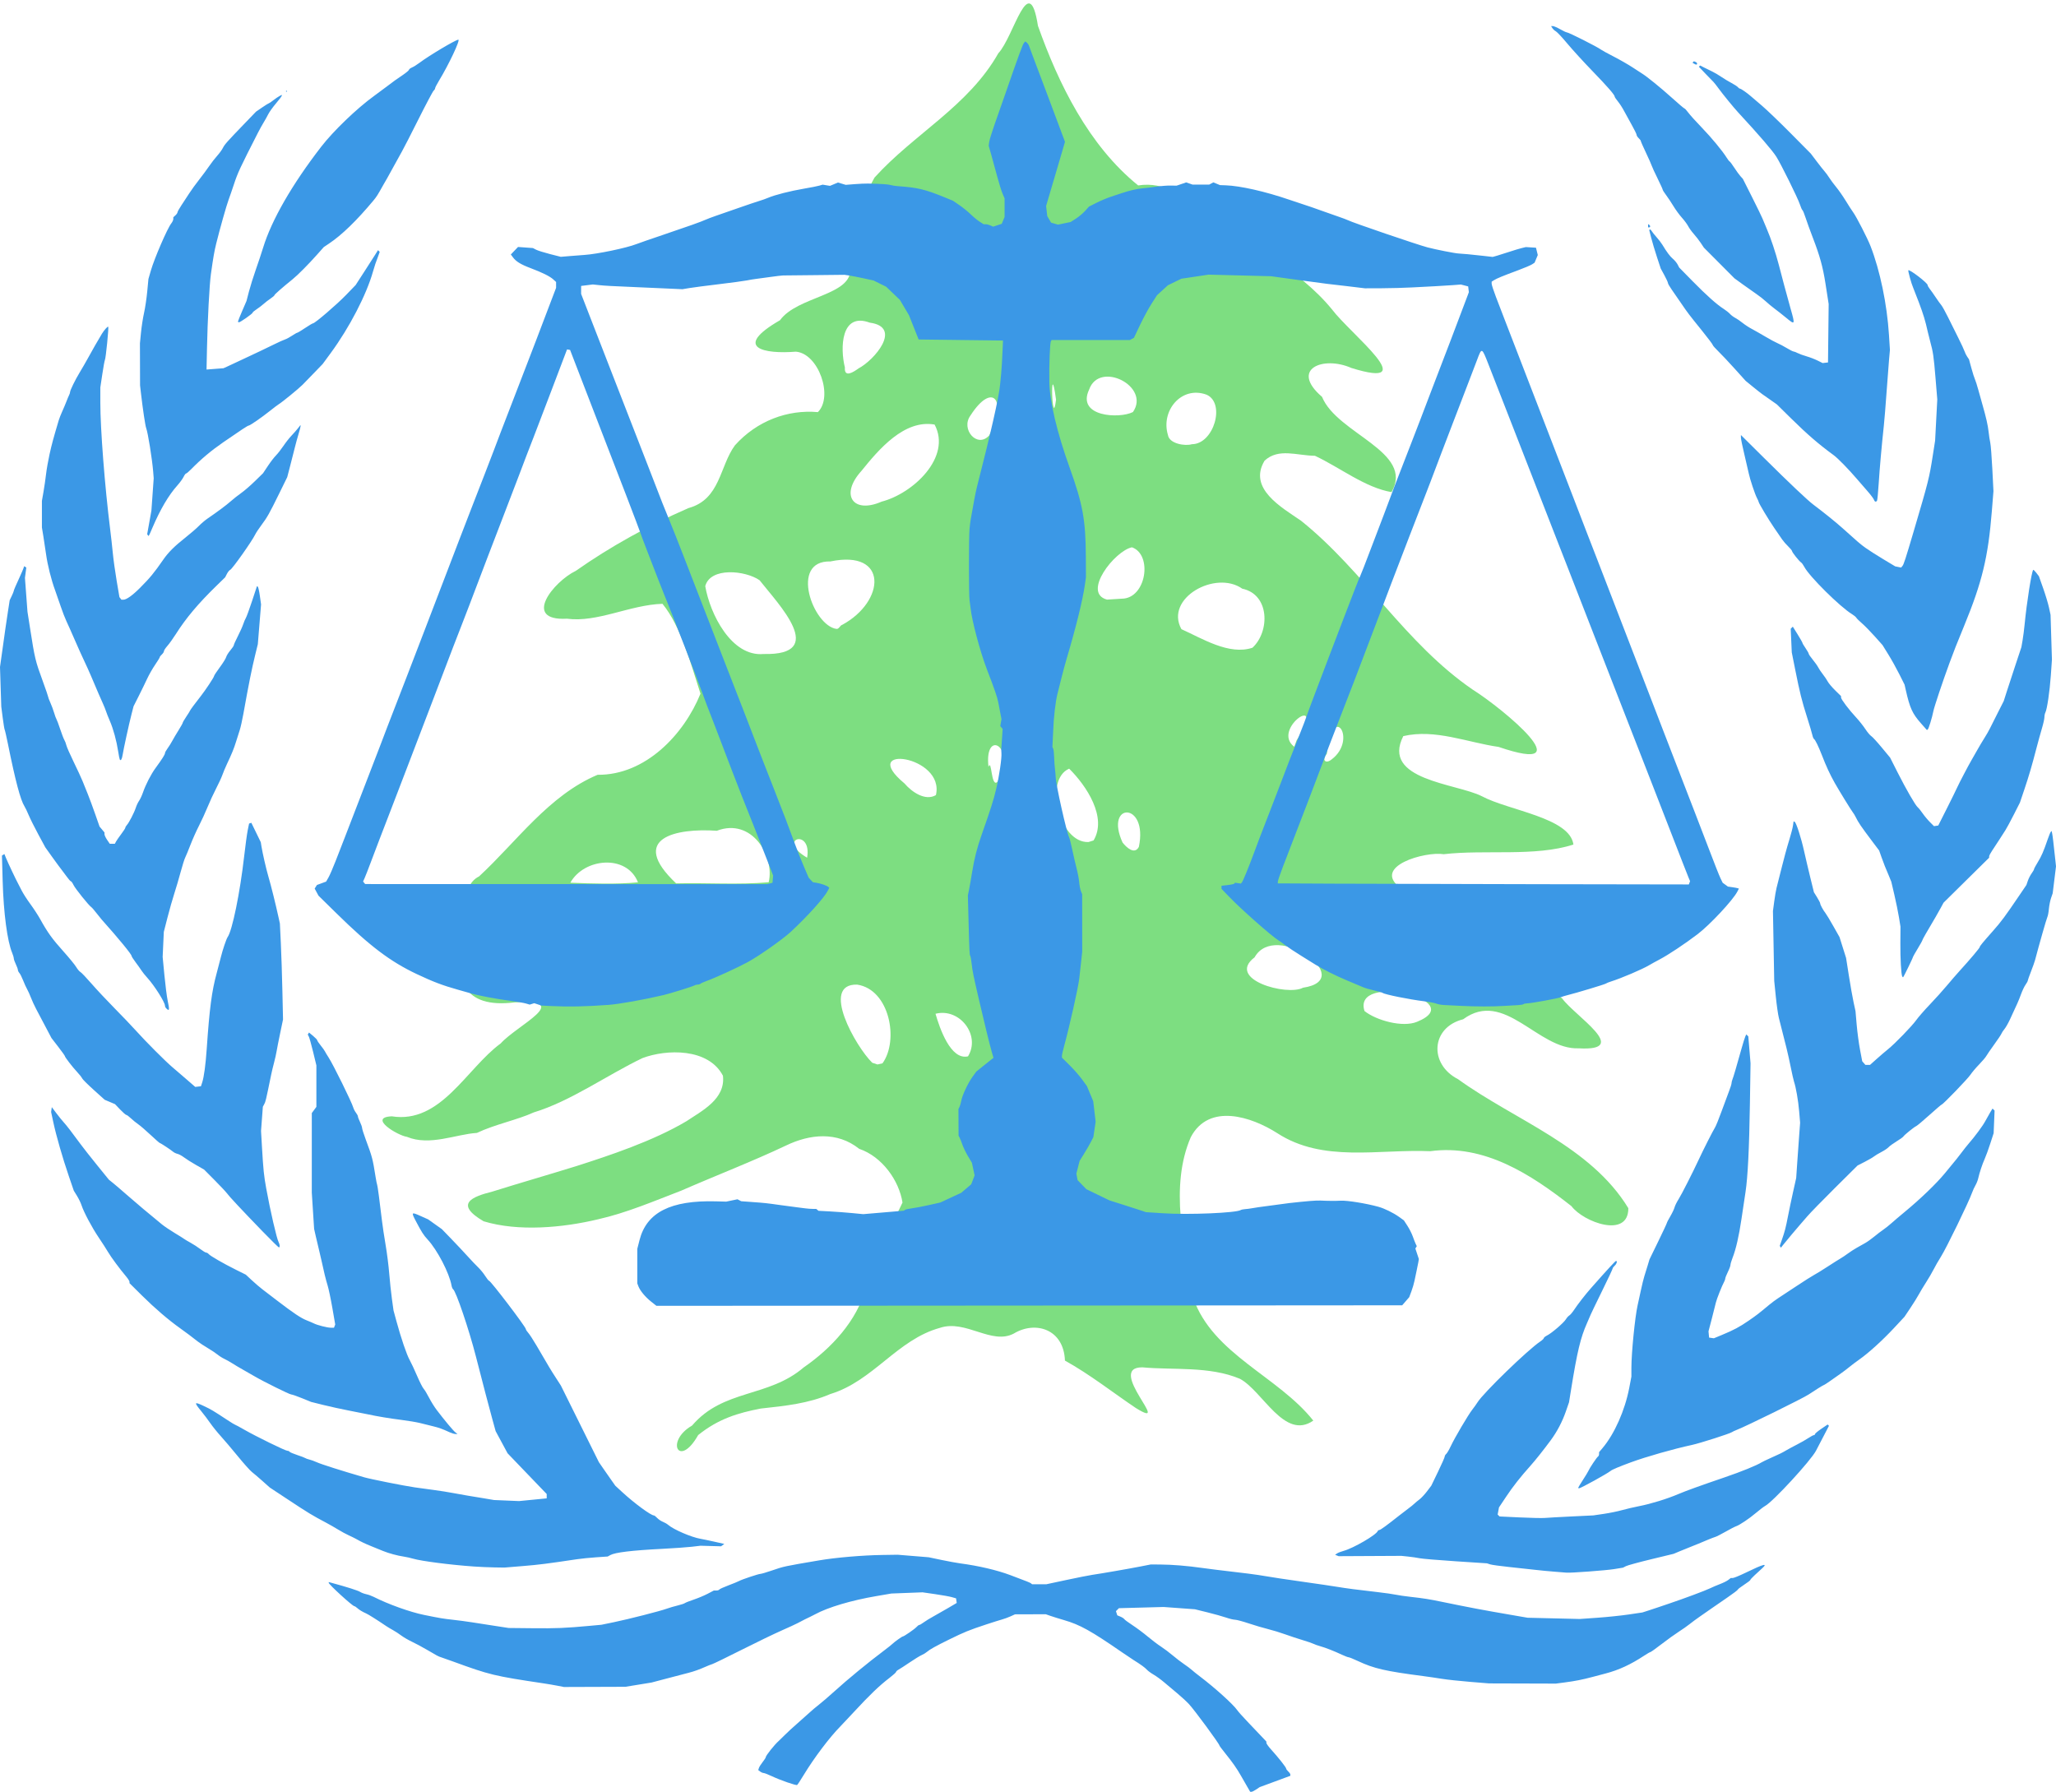 <?xml version="1.0" encoding="UTF-8" standalone="no"?>
<!-- Created with Inkscape (http://www.inkscape.org/) -->

<svg
   xmlns:dc="http://purl.org/dc/elements/1.1/"
   xmlns:cc="http://creativecommons.org/ns#"
   xmlns:rdf="http://www.w3.org/1999/02/22-rdf-syntax-ns#"
   xmlns:svg="http://www.w3.org/2000/svg"
   xmlns="http://www.w3.org/2000/svg"
   xmlns:sodipodi="http://sodipodi.sourceforge.net/DTD/sodipodi-0.dtd"
   xmlns:inkscape="http://www.inkscape.org/namespaces/inkscape"
   width="1971.28"
   height="1717.985"
   id="svg2"
   version="1.1"
   inkscape:version="0.48.2 r9819"
   sodipodi:docname="Emblem of the Special Tribunal for Lebanon.svg">
  <sodipodi:namedview
     id="base"
     pagecolor="#ffffff"
     bordercolor="#666666"
     borderopacity="1.0"
     inkscape:pageopacity="0.0"
     inkscape:pageshadow="2"
     inkscape:zoom="0.48254198"
     inkscape:cx="985.63977"
     inkscape:cy="858.99261"
     inkscape:document-units="px"
     inkscape:current-layer="svg2"
     showgrid="false"
     inkscape:window-width="1920"
     inkscape:window-height="1018"
     inkscape:window-x="-8"
     inkscape:window-y="-8"
     inkscape:window-maximized="1"
     fit-margin-top="0"
     fit-margin-left="0"
     fit-margin-right="0"
     fit-margin-bottom="0">
    <inkscape:grid
       type="xygrid"
       id="grid3460"
       empspacing="5"
       visible="true"
       enabled="true"
       snapvisiblegridlinesonly="true" />
  </sodipodi:namedview>
  <defs
     id="defs4" />
  <path
     style="fill:#7dde81;fill-opacity:1"
     d="m 846.104,1019.534 c 16.004,-22.052 6.845,-70.848 -24.282,-75.487 -35.784,-0.962 -1.134,59.758 14.477,74.911 l 4.997,1.65 4.808,-1.074 z m 82.023,-6.714 c 12.353,-20.183 -7.981,-46.733 -31.171,-40.825 3.969,13.657 14.447,44.781 31.171,40.825 z m 430.551,-33.138 c 51.391,-20.828 -62.436,-47.725 -50.406,-10.294 11.311,8.991 36.588,16.044 50.406,10.294 z m -109.355,-32.661 c 52.894,-7.819 -26.369,-64.913 -46.437,-29.144 -27.734,21.136 31.191,37.427 46.437,29.144 z m 248.291,10.083 c 12.299,17.075 67.068,50.97 16.039,48.021 -39.136,1.668 -70.959,-57.137 -110.812,-27.834 -30.825,7.692 -33.022,43.032 -4.861,57.44 54.687,39.537 126.911,64.046 163.245,123.654 0.242,29.431 -42.995,13.442 -54.547,-1.948 -38.816,-30.495 -83.725,-59.706 -135.354,-52.669 -49.976,-2.139 -102.831,11.208 -146.761,-17.34 -24.525,-15.644 -65.36,-29.291 -82.852,3.905 -20.483,47.246 -6.256,104.448 2.334,154.247 18.914,53.992 81.396,74.966 115.128,117.506 -27.717,19.244 -48.482,-28.41 -70.345,-40.095 -29.285,-12.359 -64.057,-8.205 -93.611,-10.996 -35.588,-0.127 30.394,61.671 -6.194,39 -20.944,-14.021 -44.045,-32.245 -67.965,-45.464 -1.149,-30.41 -28.477,-38.347 -48.959,-25.966 -21.406,11.367 -46.166,-13.716 -70.859,-5.439 -41.021,11.262 -63.943,50.951 -105.142,63.479 -21.079,9.075 -42.828,11.311 -66.711,13.914 -21.44,4.13 -40.496,9.713 -59.975,25.406 -18.369,32.487 -31.985,5.995 -5.847,-9.117 30.101,-35.202 73.016,-26.526 107.101,-55.796 26.576,-18.34 50.954,-44.676 59.438,-75.973 11.49,-27.007 23.38,-58.283 35.199,-82.027 -3.278,-21.045 -19.438,-44.012 -41.53,-51.517 -21.207,-16.955 -47.475,-14.122 -70.168,-3.157 -31.58,14.998 -67.601,28.907 -100.538,43.294 -25.94,9.949 -52.347,21.267 -79.389,27.366 -34.228,8.249 -76.861,12.035 -110,1.963 -28.549,-16.73 -10.851,-23.609 8.184,-28.405 29.055,-9.073 51.578,-15.461 80.906,-24.552 31.053,-9.954 73.25,-23.873 105.41,-43 14.545,-9.817 37.58,-21.112 34.975,-43.588 -13.958,-26.734 -54.219,-25.57 -77.144,-16.924 -33.87,16.202 -68.439,41.167 -104.314,52.105 -15.411,7.098 -37.451,11.521 -54.437,19.643 -19.957,1.177 -45.189,12.85 -67.081,3.763 -8.899,-1.255 -37.85,-18.681 -14.539,-19.68 47.09,7.445 71.546,-45.786 104.421,-69.883 15.636,-17.474 70.775,-42.873 13.254,-39.362 -49.337,6.145 -58.891,-22.262 -48.327,-62.039 5.752,-18.979 -5.53,-48.691 14.37,-58.772 36.164,-33.429 66.86,-77.728 113.628,-97.404 46.007,0.478 82.918,-38.867 98.628,-77.788 -9.278,-28.599 -18.718,-64.488 -36.434,-86.154 -31.327,1 -62.23,18.163 -91.628,14.289 -43.369,2.341 -12.781,-35.649 8.532,-45.878 32.965,-23.16 69.563,-43.474 107.986,-60.171 30.709,-8.403 29.743,-40.026 44.6,-60.213 21.103,-23.521 50.548,-34.379 79.497,-31.815 15.04,-14.749 0.698,-56.287 -21.157,-57.955 -30.001,2.43 -61.385,-3.46 -15.148,-30.162 16.811,-23.218 69.39,-23.556 67.4,-49.691 8.793,-28.448 8.517,-61.817 23.21,-87.065 37.964,-42.025 89.987,-68.424 118.707,-119.18 14.97,-15.869 29.414,-81.005 38,-26.32 19.617,55.323 48.573,114.645 96.084,153.023 25.378,-3.981 45.013,10.672 65.218,26.287 40.85,30.967 88.748,53.716 120.483,92.409 18.08,24.052 88.216,77.881 18.715,56.322 -26.957,-11.943 -59.279,0.937 -28.117,27.695 14.45,35.567 88.897,52.534 66.64,91.345 -25.349,-4.348 -49.401,-23.558 -73.422,-34.845 -17.316,-0.13 -34.766,-7.71 -48.284,4.653 -16.154,26.709 16.224,44.753 34.968,57.643 60.815,48.778 99.845,117.647 164.717,162.02 29.051,18.293 106.989,82.898 24.685,54.821 -30.026,-4.285 -60.764,-17.467 -91.399,-10.358 -21.468,42.234 50.93,45.295 75.249,57.598 25.645,13.793 84.525,20.543 87.861,46.374 -36.872,11.884 -84.533,4.623 -124.383,9.252 -17.536,-2.886 -69.073,11.56 -41.696,32.14 51.706,35.321 103.412,70.641 155.118,105.962 z M 611.692,845.978 c -10.766,-27.28 -51.716,-23.274 -64.849,0.353 20.766,0.838 44.582,1.608 64.849,-0.353 z m 125.337,-0.076 c 5.911,-25.017 -16.097,-62.224 -49.742,-49.362 -38.775,-2.695 -85.396,6.733 -39.007,50.459 29.482,-0.759 59.592,1.492 88.749,-1.098 z m 36.826,-23.532 c 4.962,-29.039 -30.513,-17.807 0,0 z M 1091.929,812 c 9.125,-43.586 -33.353,-43.005 -15.638,-4.22 3.556,4.577 11.457,12.123 15.638,4.22 z m -43.416,-6.199 c 13.267,-22.167 -6.853,-52.459 -23.404,-68.801 -24.526,10.514 -9.634,71.61 18.57,70.339 l 4.835,-1.538 0,4e-5 z M 897.349,762.345 c 8.981,-38.208 -75.825,-49.148 -30.13,-11.185 6.836,8.013 19.857,17.214 30.13,11.185 z M 956.248,749.75 c 19.289,-33.47 -12.799,-52.118 -8.489,-14.434 3.221,-8.678 2.294,20.057 8.489,14.434 z m 320.564,-21.669 c 25.236,-19.014 0.382,-56.6 -4.645,-5.386 -5.245,6.372 -1.035,10.049 4.645,5.386 z M 1243.226,709.75 c 30.946,-47.96 -25.211,-11.01 -2.292,6.25 l 1.264,-3.448 1.028,-2.802 z M 732.178,627.056 c 62.302,1.476 14.077,-47.831 -3.909,-70.736 -13.528,-9.38 -47.14,-12.857 -52.078,5.668 4.517,26.648 25.137,67.973 55.987,65.068 l 0,2e-5 z m 468.696,-6.012 c 16.724,-15.526 16.68,-51.057 -9.819,-56.629 -25.559,-18.034 -74.618,9.051 -58.333,38.829 20.029,8.948 45.738,25.298 68.152,17.8 z M 807.586,599.043 c 41.322,-22.445 44.418,-72.386 -11.414,-60.729 -39.507,-1.083 -16.645,61.732 5.909,64.685 2.365,0.226 3.392,-3.45 5.505,-3.957 z m 268.043,-25.029 c 23.391,-0.148 29.75,-42.176 9.69,-49.263 -16.388,3.269 -48.218,43.715 -23.92,50.154 l 14.23,-0.892 -5e-4,0 z M 845.284,480.965 c 30.057,-7.718 67.442,-42.636 50.803,-73.896 -29.02,-5.113 -53.521,23.788 -70.128,44.431 -20.952,23.06 -8.054,41.502 19.326,29.465 z m 297.515,-55.06 c 20.981,-0.034 32.524,-39.493 13.969,-47.508 -23.995,-8.812 -44.03,15.447 -36.958,38.647 1.233,8.458 16.515,10.87 22.988,8.862 z M 948.416,417.5 c 17.85,-34.663 2.958,-51.553 -17.877,-19.209 -9.824,13.18 6.497,31.976 17.877,19.209 z m 137.839,-22.423 c 17.122,-24.674 -32.212,-49.617 -42.003,-21.545 -12.324,26.079 28.852,28.178 42.003,21.545 z m -73.731,-11.934 c -6.086,-44.928 -3.788,31.74 0,0 z M 823.153,353.233 c 14.994,-7.803 42.543,-39.57 10.775,-43.875 -27.895,-10.346 -28.425,24.701 -23.854,42.999 -0.781,10.483 8.665,4.066 13.079,0.876 z"
     id="path3175"
     inkscape:connector-curvature="0" />
  <path
     inkscape:connector-curvature="0"
     id="path3173"
     d="m 1195.678,1712.788 c -1.65,-2.851 -4.288,-7.449 -5.862,-10.218 -3.978,-6.998 -8.087,-12.873 -14.846,-21.23 -3.186,-3.938 -5.792,-7.43 -5.792,-7.76 0,-1.507 -23.616,-33.616 -29.11,-39.579 -2.28,-2.475 -7.399,-7.2 -11.375,-10.5 -3.976,-3.3 -9.656,-8.072 -12.622,-10.604 -2.966,-2.532 -7.465,-5.798 -9.996,-7.259 -2.532,-1.46 -5.457,-3.61 -6.5,-4.776 -1.802,-2.014 -5.807,-4.915 -12.928,-9.361 -1.762,-1.1 -6.461,-4.25 -10.444,-7 -30.297,-20.92 -40.676,-26.69 -56.025,-31.146 -4.675,-1.357 -10.525,-3.177 -13,-4.043 l -4.5,-1.575 -14.758,0.046 -14.758,0.046 -4.242,1.924 c -2.333,1.058 -6.042,2.412 -8.242,3.008 -2.2,0.596 -8.95,2.72 -15,4.721 -16.51,5.459 -20.907,7.242 -35.5,14.402 -12.803,6.281 -18.801,9.622 -21.472,11.959 -1.115,0.976 -3.378,2.349 -5.028,3.05 -1.65,0.701 -6.753,3.825 -11.34,6.941 -4.587,3.116 -9.425,6.253 -10.75,6.971 -1.325,0.718 -2.41,1.704 -2.41,2.192 0,0.488 -2.812,3.042 -6.25,5.677 -9.828,7.532 -18.943,16.262 -34.25,32.805 -5.5,5.944 -11.382,12.206 -13.07,13.915 -10.189,10.312 -25.084,30.058 -34.951,46.334 -3.076,5.075 -5.943,9.442 -6.369,9.706 -1.05,0.649 -16.104,-4.569 -24.117,-8.36 -3.57,-1.689 -7.167,-3.086 -7.992,-3.104 -0.825,-0.018 -2.328,-0.66 -3.341,-1.427 l -1.841,-1.395 0.63,-1.986 c 0.347,-1.092 1.962,-3.662 3.591,-5.711 1.628,-2.049 2.96,-4.109 2.96,-4.579 0,-1.557 8.35,-12.054 12.454,-15.656 1.075,-0.943 3.775,-3.576 6,-5.851 2.225,-2.275 7.646,-7.266 12.046,-11.092 4.4,-3.826 9.633,-8.489 11.629,-10.364 1.996,-1.875 6.046,-5.285 9,-7.579 2.954,-2.294 9.493,-7.919 14.531,-12.5 12.67,-11.521 32.865,-28.118 47.854,-39.329 3.677,-2.75 7.433,-5.758 8.348,-6.683 1.737,-1.759 8.907,-6.817 9.663,-6.817 1.058,0 11.157,-6.963 12.88,-8.88 1.048,-1.166 2.315,-2.12 2.817,-2.12 0.501,0 2.344,-1.072 4.095,-2.381 1.751,-1.31 5.963,-3.897 9.36,-5.75 3.397,-1.853 9.838,-5.529 14.313,-8.169 l 8.136,-4.8 -0.313,-2.2 -0.313,-2.2 -4,-1.15 c -2.2,-0.632 -9.429,-1.934 -16.065,-2.892 l -12.065,-1.742 -14.935,0.573 -14.935,0.573 -14.5,2.481 c -23.946,4.098 -46.295,10.736 -58.5,17.376 -1.65,0.898 -3.675,1.925 -4.5,2.284 -2.006,0.872 -8.783,4.288 -12.5,6.302 -1.65,0.894 -8.625,4.105 -15.5,7.136 -6.875,3.031 -24.045,11.328 -38.155,18.437 -14.11,7.109 -26.71,13.242 -28,13.627 -1.29,0.386 -4.145,1.505 -6.345,2.488 -5.861,2.619 -11.407,4.602 -16.5,5.9 -2.475,0.631 -11.475,2.985 -20,5.231 l -15.5,4.084 -12.5,2.038 -12.5,2.038 -29.5,0.101 -29.5,0.101 -6,-1.18 c -3.3,-0.649 -9.15,-1.652 -13,-2.228 -48.159,-7.207 -51.895,-8.109 -87.5,-21.105 -4.675,-1.706 -9.656,-3.469 -11.068,-3.916 -2.935,-0.929 -3.659,-1.312 -14.05,-7.431 -4.19,-2.467 -10.49,-5.841 -14,-7.497 -3.51,-1.656 -8.182,-4.371 -10.382,-6.034 -2.2,-1.663 -5.786,-3.999 -7.969,-5.192 -2.183,-1.192 -5.108,-2.942 -6.5,-3.889 -8.253,-5.611 -16.864,-11.04 -19.031,-11.997 -3.709,-1.638 -6.759,-3.49 -8.822,-5.357 -1.01,-0.914 -2.174,-1.661 -2.587,-1.661 -1.743,9e-4 -24.591,-20.858 -24.591,-22.45 l 0,-0.684 1.75,0.475 c 15.93,4.328 26.205,7.583 28.473,9.02 1.253,0.794 3.852,1.768 5.777,2.166 1.925,0.398 5.075,1.522 7,2.497 14.152,7.17 35.023,14.649 48.5,17.38 15.706,3.182 18.118,3.587 27.5,4.615 5.225,0.573 13.55,1.683 18.5,2.468 4.95,0.785 14.85,2.324 22,3.421 l 13,1.994 23,0.238 c 22.549,0.234 31.386,-0.134 54.5,-2.265 l 11.5,-1.061 12,-2.476 c 14.049,-2.898 44.302,-10.628 50.615,-12.932 2.412,-0.88 7.056,-2.246 10.321,-3.035 3.265,-0.789 6.415,-1.826 7,-2.304 0.585,-0.478 4.439,-2 8.564,-3.383 4.125,-1.383 10.133,-3.903 13.352,-5.599 l 5.852,-3.085 2.339,0 c 1.287,0 2.599,-0.42 2.917,-0.934 0.318,-0.514 4.282,-2.324 8.809,-4.021 4.527,-1.698 9.088,-3.575 10.136,-4.17 2.586,-1.471 18.726,-6.847 20.602,-6.862 0.829,-0.01 5.554,-1.393 10.5,-3.079 12.418,-4.235 11.421,-4.021 45.993,-9.899 15.66,-2.662 41.213,-4.847 60,-5.13 l 15,-0.226 14.853,1.21 14.853,1.21 12.147,2.541 c 6.681,1.397 14.847,2.896 18.147,3.329 17.438,2.292 35.312,6.48 48,11.248 16.702,6.276 19.026,7.206 19.95,7.984 l 0.95,0.8 6.781,0 6.78,0 19.27,-4.119 c 10.598,-2.265 21.744,-4.474 24.769,-4.909 8.383,-1.203 35.295,-5.875 46.324,-8.042 l 9.823,-1.93 9.177,0.056 c 11.399,0.07 25.818,1.25 40.176,3.288 6.05,0.859 19.325,2.513 29.5,3.676 10.175,1.163 20.975,2.532 24,3.042 13.127,2.212 26.849,4.292 46,6.974 11.275,1.579 24.55,3.538 29.5,4.352 9.744,1.604 18.785,2.787 39,5.104 7.15,0.819 15.025,1.938 17.5,2.487 2.475,0.548 8.775,1.471 14,2.049 12.646,1.4 18.569,2.34 30.5,4.838 5.5,1.152 13.6,2.795 18,3.652 4.4,0.857 11.15,2.171 15,2.92 6.78,1.318 21.437,3.922 40,7.105 l 9,1.543 25,0.597 25,0.597 17,-1.198 c 9.35,-0.659 22.85,-2.065 30,-3.125 l 13,-1.927 6,-1.926 c 3.3,-1.059 7.35,-2.401 9,-2.981 1.65,-0.58 6.6,-2.26 11,-3.732 13.446,-4.501 34.623,-12.402 38.927,-14.524 2.24,-1.105 6.548,-2.943 9.573,-4.086 3.025,-1.143 6.573,-2.911 7.885,-3.93 l 2.385,-1.852 1.893,0 c 1.041,0 6.718,-2.341 12.615,-5.202 17.102,-8.298 21.355,-9.408 15.539,-4.057 -1.649,1.518 -4.87,4.484 -7.158,6.593 -2.287,2.109 -4.159,4.16 -4.159,4.559 0,0.398 -2.7,2.471 -6,4.607 -3.3,2.136 -6,4.219 -6,4.63 0,0.411 -4.388,3.738 -9.75,7.394 -5.362,3.656 -12.45,8.543 -15.75,10.86 -3.3,2.317 -8.392,5.865 -11.316,7.883 -2.924,2.018 -7.155,5.147 -9.402,6.952 -2.248,1.805 -6.916,5.082 -10.375,7.282 -3.459,2.2 -10.814,7.487 -16.345,11.75 -5.531,4.263 -10.405,7.75 -10.832,7.75 -0.426,0 -3.166,1.575 -6.089,3.499 -12.77,8.41 -24.148,13.68 -36.641,16.97 -2.75,0.724 -8.375,2.213 -12.5,3.309 -10.086,2.68 -16.858,4.021 -27,5.349 l -8.5,1.113 -32,-0.097 -32,-0.097 -18.225,-1.488 c -10.024,-0.819 -22.174,-2.131 -27,-2.917 -4.826,-0.786 -12.825,-1.955 -17.775,-2.599 -36.589,-4.757 -47.309,-7.229 -62.782,-14.473 -4.194,-1.964 -8.164,-3.57 -8.822,-3.57 -0.658,0 -3.491,-1.072 -6.296,-2.383 -7.869,-3.677 -15.636,-6.728 -20.773,-8.161 -2.57,-0.717 -5.551,-1.773 -6.625,-2.348 -1.073,-0.575 -5.721,-2.169 -10.327,-3.544 -4.606,-1.375 -12.2,-3.886 -16.875,-5.58 -4.675,-1.695 -12.1,-3.961 -16.5,-5.036 -4.4,-1.075 -12.701,-3.528 -18.447,-5.452 -5.745,-1.923 -11.638,-3.497 -13.093,-3.497 -1.456,0 -5.305,-0.927 -8.553,-2.059 -3.249,-1.133 -11.307,-3.388 -17.907,-5.013 l -12,-2.953 -15,-1.095 -15,-1.095 -21.434,0.577 -21.434,0.576 -1.419,1.419 -1.419,1.419 0.636,2.004 0.636,2.004 2.99,1.239 c 1.645,0.681 3.317,1.761 3.717,2.399 0.4,0.638 3.955,3.267 7.902,5.841 3.947,2.574 10.472,7.442 14.5,10.818 4.028,3.376 9.799,7.742 12.824,9.703 3.025,1.961 8.085,5.765 11.245,8.454 3.159,2.689 8.055,6.444 10.879,8.344 2.824,1.9 6.089,4.345 7.255,5.432 1.167,1.087 4.652,3.891 7.746,6.231 14.467,10.941 32.292,27.048 36.012,32.542 0.901,1.33 5.133,6.084 9.404,10.565 4.272,4.481 10.172,10.686 13.113,13.79 l 5.346,5.643 0.027,1.357 c 0.015,0.747 2.152,3.689 4.75,6.539 6.653,7.298 14.223,16.903 14.223,18.045 0,0.53 0.9,1.778 2,2.774 1.1,0.996 2,2.332 2,2.97 l 0,1.16 -14.714,5.435 -14.714,5.435 -3.33,2.25 c -1.832,1.238 -3.873,2.244 -4.536,2.236 l -1.206,-0.014 -3,-5.184 z m 295.086,-205.829 c -5.453,-0.413 -14.003,-1.233 -19,-1.822 -4.997,-0.589 -16.061,-1.792 -24.586,-2.673 -8.525,-0.881 -16.85,-2.039 -18.5,-2.574 l -3,-0.972 -30,-1.965 c -16.5,-1.081 -32.025,-2.385 -34.5,-2.897 -2.475,-0.513 -7.425,-1.238 -11,-1.611 l -6.5,-0.679 -30.073,0.154 -30.073,0.154 -1.722,-0.661 -1.722,-0.661 1.824,-1.278 c 1.003,-0.703 3.836,-1.819 6.295,-2.48 9.394,-2.527 31.436,-15.35 32.804,-19.084 0.183,-0.5 0.858,-0.925 1.5,-0.944 1.105,-0.032 6.823,-4.19 18.828,-13.692 2.937,-2.324 7.045,-5.474 9.131,-7 2.086,-1.526 4.612,-3.581 5.615,-4.568 1.003,-0.987 3.201,-2.811 4.886,-4.053 1.684,-1.243 4.923,-4.71 7.198,-7.706 l 4.136,-5.447 6.436,-13.316 c 3.54,-7.324 6.436,-13.906 6.436,-14.627 0,-0.722 0.648,-1.849 1.44,-2.507 0.792,-0.657 2.755,-4.006 4.363,-7.441 3.804,-8.129 16.686,-29.988 20.691,-35.109 1.72,-2.2 3.969,-5.35 4.996,-7 5.635,-9.052 48.242,-50.347 60.115,-58.265 1.868,-1.246 3.396,-2.696 3.396,-3.224 0,-0.528 1.462,-1.705 3.25,-2.616 4.517,-2.301 15.897,-12.108 17.93,-15.451 0.926,-1.523 2.385,-3.161 3.243,-3.641 0.857,-0.48 2.801,-2.726 4.318,-4.991 4.19,-6.255 11.074,-15.104 16.702,-21.468 16.187,-18.306 23.128,-25.843 23.8,-25.843 1.478,0 0.727,2.717 -1.243,4.5 -1.1,0.996 -2,2.236 -2,2.758 0,0.521 -4.566,10.239 -10.146,21.595 -5.58,11.356 -10.494,21.547 -10.92,22.647 -0.426,1.1 -1.98,4.7 -3.454,8 -6.265,14.03 -9.454,27.358 -15.436,64.5 l -1.852,11.5 -3.067,8.852 c -3.412,9.846 -8.411,19.356 -14.535,27.648 -6.875,9.31 -14.795,19.259 -19.551,24.561 -9.376,10.452 -16.616,19.67 -23.206,29.547 l -6.798,10.187 -0.643,3.428 -0.643,3.428 0.917,0.917 0.917,0.917 19.458,0.917 c 10.702,0.504 21.483,0.731 23.958,0.504 2.475,-0.227 13.95,-0.869 25.5,-1.427 l 21,-1.014 10,-1.465 c 5.5,-0.806 13.375,-2.416 17.5,-3.579 4.125,-1.162 11.55,-2.895 16.5,-3.85 11.149,-2.152 26.781,-6.976 37.711,-11.639 7.035,-3.001 20.498,-7.862 44.289,-15.989 16.291,-5.566 30.476,-11.341 35.5,-14.454 0.825,-0.511 4.425,-2.238 8,-3.838 9.873,-4.418 11.18,-5.058 15.5,-7.596 2.2,-1.292 6.925,-3.838 10.5,-5.658 3.575,-1.82 8.381,-4.566 10.68,-6.103 2.299,-1.536 4.662,-2.794 5.25,-2.794 0.588,0 1.07,-0.433 1.07,-0.963 0,-0.529 2.735,-2.82 6.077,-5.09 l 6.077,-4.127 0.629,0.629 0.629,0.629 -4.956,9.527 c -2.726,5.24 -6.081,11.689 -7.456,14.331 -4.959,9.528 -41.359,49.028 -48.826,52.983 -1.279,0.677 -5.104,3.588 -8.5,6.467 -6.657,5.645 -16.074,11.97 -19.385,13.021 -1.129,0.358 -5.59,2.667 -9.913,5.131 -4.324,2.464 -8.764,4.73 -9.868,5.035 -1.747,0.483 -9.864,3.75 -16.007,6.442 -1.1,0.482 -4.475,1.839 -7.5,3.016 -3.025,1.177 -7.975,3.181 -11,4.454 l -5.5,2.315 -21.486,5.196 c -11.818,2.858 -22.736,5.842 -24.263,6.632 l -2.777,1.436 -8.737,1.419 c -7.58,1.231 -41.962,3.779 -45.483,3.37 -0.69,-0.08 -5.715,-0.483 -11.168,-0.896 z m -1036.586,-5.005 c -21.959,-1.52 -50.344,-5.175 -58,-7.468 -2.475,-0.741 -6.525,-1.644 -9,-2.005 -6.078,-0.888 -14.537,-3.186 -20,-5.432 -2.475,-1.018 -7.425,-3.033 -11,-4.479 -6.221,-2.515 -9.516,-4.087 -15,-7.157 -1.375,-0.77 -4.525,-2.314 -7,-3.432 -2.475,-1.118 -6.975,-3.563 -10,-5.434 -3.025,-1.871 -8.2,-4.829 -11.5,-6.575 -13.608,-7.199 -16.716,-9.092 -37.915,-23.098 l -16.085,-10.627 -7,-6.239 c -3.85,-3.432 -8.417,-7.33 -10.148,-8.664 -1.731,-1.333 -7.806,-8.124 -13.5,-15.09 -5.694,-6.966 -13.052,-15.635 -16.352,-19.265 -3.3,-3.63 -7.8,-9.21 -10,-12.4 -2.2,-3.19 -6.138,-8.405 -8.75,-11.59 -7.178,-8.75 -6.831,-9.325 2.865,-4.748 6.68,3.154 8.509,4.247 22.458,13.425 3.615,2.379 6.813,4.325 7.107,4.325 0.293,0 4.31,2.17 8.927,4.822 11.13,6.395 39.301,20.178 41.241,20.178 0.844,0 1.791,0.415 2.105,0.922 0.313,0.507 3.602,1.917 7.309,3.133 3.707,1.216 7.189,2.539 7.739,2.94 0.55,0.401 2.35,1.047 4,1.436 1.65,0.389 4.8,1.531 7,2.538 4.298,1.968 24.001,8.228 45.5,14.457 6.263,1.814 37.983,8.137 48.5,9.666 3.85,0.56 11.95,1.669 18,2.464 6.05,0.795 14.375,2.111 18.5,2.924 4.125,0.813 10.425,1.937 14,2.498 3.575,0.56 10.775,1.745 16,2.633 l 9.5,1.614 12,0.506 12,0.506 13.25,-1.304 13.25,-1.304 0,-2.094 0,-2.094 -5.277,-5.471 c -2.902,-3.009 -11.34,-11.788 -18.75,-19.509 l -13.473,-14.038 -5.732,-10.63 -5.732,-10.63 -3.117,-11.332 c -3.453,-12.552 -8.447,-31.604 -15.816,-60.332 -6.616,-25.79 -19.104,-62.601 -21.836,-64.362 -0.544,-0.351 -1.23,-1.988 -1.524,-3.638 -2.121,-11.899 -13.608,-34.005 -22.864,-44 -3.993,-4.312 -5.859,-7.229 -11.419,-17.852 -4.435,-8.475 -4.212,-8.699 4.694,-4.717 l 7.197,3.218 6.565,4.676 6.565,4.676 9.192,9.5 c 5.055,5.225 12.03,12.65 15.499,16.5 3.469,3.85 8.029,8.645 10.133,10.656 2.104,2.011 5.137,5.723 6.739,8.25 1.602,2.527 3.261,4.599 3.685,4.604 1.58,0.021 35.272,44.281 35.272,46.336 0,0.575 1.039,2.194 2.31,3.599 1.27,1.405 4.807,6.83 7.858,12.055 13.159,22.531 13.366,22.876 18.928,31.5 l 4.515,7 18.223,36.727 18.223,36.727 3.721,5.396 c 2.047,2.968 5.582,8.04 7.857,11.273 l 4.135,5.876 7.062,6.5 c 11.214,10.322 27.107,22 29.94,22 0.483,0 1.902,1.089 3.152,2.42 1.25,1.331 3.691,2.979 5.424,3.662 1.733,0.683 4.051,2.026 5.151,2.983 5.151,4.483 22.331,11.876 31,13.339 2.2,0.371 8.228,1.628 13.396,2.793 l 9.396,2.118 -1.553,1.136 -1.553,1.136 -9.842,-0.27 -9.842,-0.27 -8.5,0.988 c -4.675,0.543 -17.5,1.445 -28.5,2.004 -28.711,1.46 -44.876,3.405 -49.5,5.959 l -2.5,1.381 -11,0.743 c -6.05,0.409 -14.375,1.249 -18.5,1.866 -29.02,4.343 -36.427,5.277 -52,6.553 l -17.5,1.435 -9.5,-0.146 c -5.225,-0.08 -14.225,-0.473 -20,-0.873 z m 1059,-75.507 c 0,-0.304 2.038,-3.675 4.529,-7.491 2.491,-3.816 4.856,-7.729 5.257,-8.697 1.098,-2.652 8.048,-13.038 9.203,-13.752 0.556,-0.344 1.012,-1.418 1.012,-2.386 l 0,-1.761 3.315,-3.93 c 11.485,-13.617 21.502,-36.187 25.62,-57.731 l 2.065,-10.801 0,-8.527 c 0,-14.217 3.449,-48.842 5.964,-59.871 0.502,-2.2 1.873,-8.5 3.048,-14 1.175,-5.5 2.72,-11.8 3.434,-14 0.714,-2.2 2.109,-6.7 3.099,-10 l 1.801,-6 8.327,-17.098 c 4.58,-9.404 8.327,-17.428 8.327,-17.832 0,-0.404 1.5,-3.294 3.334,-6.423 1.834,-3.129 3.657,-6.974 4.051,-8.546 0.395,-1.572 2.179,-5.163 3.965,-7.98 2.741,-4.324 13.394,-25.268 19.135,-37.622 4.511,-9.708 13.64,-27.724 15.708,-31 0.868,-1.375 3.695,-8.35 6.283,-15.5 2.588,-7.15 5.789,-15.777 7.115,-19.171 1.325,-3.394 2.41,-6.86 2.41,-7.703 0,-0.843 0.421,-2.566 0.935,-3.829 0.963,-2.366 3.753,-11.844 8.624,-29.297 1.535,-5.5 3.204,-10.836 3.709,-11.857 l 0.918,-1.857 0.953,0.953 0.954,0.954 1.072,12.904 1.072,12.904 -0.612,39 c -0.678,43.168 -2.023,70.113 -4.219,84.5 -0.798,5.225 -2.517,16.7 -3.82,25.5 -2.496,16.851 -5.347,29.287 -8.618,37.585 -1.081,2.744 -1.97,5.76 -1.976,6.702 -0.01,0.942 -1.116,3.963 -2.469,6.713 -1.353,2.75 -2.474,5.569 -2.491,6.264 -0.017,0.695 -0.467,2.045 -1,3 -2.062,3.696 -7.319,16.907 -8.052,20.236 -0.424,1.925 -2.184,8.9 -3.911,15.5 l -3.139,12 0.285,3 0.285,3 2.293,0.325 2.293,0.325 7.707,-3.197 c 11.469,-4.758 16.85,-7.631 25.707,-13.727 7.565,-5.206 9.483,-6.687 19.763,-15.259 2.33,-1.943 6.037,-4.696 8.237,-6.117 2.2,-1.422 10.154,-6.666 17.675,-11.653 7.521,-4.987 15.171,-9.835 17,-10.773 1.829,-0.938 7.657,-4.526 12.951,-7.975 5.295,-3.449 10.919,-7.003 12.5,-7.898 1.581,-0.895 4.674,-2.97 6.874,-4.611 2.2,-1.641 6.025,-4.118 8.5,-5.506 2.475,-1.388 6.206,-3.492 8.292,-4.677 2.085,-1.184 5.993,-3.977 8.685,-6.205 2.691,-2.229 6.552,-5.177 8.581,-6.552 2.028,-1.375 5.545,-4.175 7.815,-6.221 2.27,-2.047 7.953,-6.878 12.628,-10.735 15.067,-12.433 30.224,-27.008 38.5,-37.02 11.567,-13.994 13.163,-15.976 16.5,-20.487 1.925,-2.602 4.743,-6.15 6.263,-7.884 5.929,-6.765 13.682,-17.241 15.978,-21.59 1.325,-2.509 3.449,-6.279 4.72,-8.376 l 2.312,-3.814 0.977,0.977 0.977,0.977 -0.45,10.836 -0.45,10.836 -3.234,10 c -1.778,5.5 -4.156,12.021 -5.282,14.492 -2.25,4.934 -5.143,13.62 -6.289,18.881 -0.404,1.855 -1.57,4.79 -2.591,6.521 -1.021,1.731 -2.494,4.938 -3.274,7.127 -3.32,9.324 -24.675,53.218 -29.896,61.448 -2.279,3.592 -5.39,9.006 -6.915,12.031 -1.525,3.025 -4.803,8.65 -7.285,12.5 -2.482,3.85 -5.62,9.066 -6.973,11.59 -1.353,2.525 -4.993,8.375 -8.089,13 l -5.629,8.41 -10.065,10.804 c -11.001,11.809 -24.373,23.944 -33.272,30.196 -3.132,2.2 -7.346,5.373 -9.364,7.051 -2.018,1.678 -5.92,4.634 -8.67,6.568 -2.75,1.934 -7.358,5.174 -10.24,7.199 -2.882,2.025 -5.476,3.682 -5.765,3.682 -0.497,0 -8.957,5.26 -14.565,9.055 -5.253,3.555 -59.884,30.448 -68.93,33.932 -1.925,0.742 -3.981,1.71 -4.569,2.152 -1.878,1.414 -30.655,10.622 -38.431,12.297 -17.532,3.778 -43.807,11.261 -58.5,16.663 -11.054,4.064 -17.928,6.965 -19.351,8.168 -3.029,2.561 -28.713,16.732 -30.326,16.732 -0.452,0 -0.822,-0.249 -0.822,-0.553 z m -1082,-53.163 c -7.608,-3.453 -9.947,-4.298 -16.104,-5.819 -3.518,-0.87 -9.096,-2.253 -12.396,-3.075 -3.3,-0.822 -11.175,-2.145 -17.5,-2.941 -11.608,-1.46 -23.316,-3.404 -32.5,-5.394 -2.75,-0.596 -10.85,-2.207 -18,-3.579 -7.15,-1.373 -18.262,-3.807 -24.694,-5.409 l -11.694,-2.913 -8.771,-3.576 c -4.824,-1.967 -9.468,-3.576 -10.32,-3.576 -1.578,0 -26.851,-12.51 -35.021,-17.336 -2.475,-1.462 -7.425,-4.294 -11,-6.295 -3.575,-2 -8.3,-4.805 -10.5,-6.233 -2.2,-1.428 -5.575,-3.323 -7.5,-4.212 -1.925,-0.888 -4.85,-2.729 -6.5,-4.091 -1.65,-1.362 -5.925,-4.212 -9.5,-6.333 -3.575,-2.122 -7.85,-4.925 -9.5,-6.23 -5.659,-4.476 -11.38,-8.774 -17.001,-12.77 -11.095,-7.887 -24.204,-19.119 -36.249,-31.06 l -12.25,-12.144 0,-1.277 c 0,-0.702 -1.373,-2.906 -3.051,-4.898 -6.273,-7.447 -14.669,-18.786 -17.491,-23.622 -1.604,-2.75 -5.659,-9.05 -9.009,-14 -6.457,-9.539 -14.332,-24.353 -16.475,-30.989 -0.708,-2.194 -2.658,-6.217 -4.334,-8.94 l -3.046,-4.95 -4.815,-14.06 c -5.964,-17.415 -12.045,-38.56 -14.828,-51.556 l -2.111,-9.858 0.329,-2.303 0.329,-2.303 4.507,5.98 c 2.479,3.289 5.57,7.105 6.87,8.48 2.387,2.526 8.674,10.681 16.406,21.282 2.319,3.18 9.329,12.084 15.577,19.786 l 11.36,14.005 3.995,3.214 c 2.197,1.768 8.11,6.836 13.14,11.264 8.273,7.283 22.547,19.296 33.738,28.395 2.331,1.895 7.815,5.596 12.188,8.224 4.373,2.628 8.461,5.193 9.085,5.7 0.624,0.507 3.384,2.149 6.134,3.648 2.75,1.5 6.986,4.247 9.414,6.105 2.428,1.858 4.96,3.378 5.628,3.378 0.667,0 1.722,0.613 2.344,1.362 1.489,1.795 14.239,9.141 26.126,15.054 l 9.512,4.731 5.684,5.291 c 3.126,2.91 7.677,6.814 10.113,8.677 2.436,1.862 8.943,6.843 14.461,11.068 15.444,11.826 22.593,16.601 28.108,18.775 2.781,1.096 5.857,2.406 6.834,2.91 3.21,1.656 12.889,4.134 16.146,4.134 l 3.193,0 0.592,-1.544 0.592,-1.544 -2.724,-15.706 c -1.498,-8.639 -3.553,-18.407 -4.567,-21.706 -1.76,-5.731 -3.735,-13.748 -5.789,-23.5 -0.521,-2.475 -1.62,-7.2 -2.442,-10.5 -0.822,-3.3 -2.22,-9.208 -3.106,-13.129 l -1.612,-7.129 -1.111,-17.371 -1.111,-17.371 0.002,-38.148 0.002,-38.148 2.195,-2.969 2.195,-2.969 0.002,-19.883 0.002,-19.883 -3.124,-12.877 c -1.718,-7.082 -3.58,-13.729 -4.138,-14.771 l -1.013,-1.894 0.608,-0.984 0.608,-0.984 3.92,3.255 c 2.156,1.79 3.928,3.658 3.938,4.152 0.01,0.493 1.514,2.743 3.342,5 1.828,2.257 3.635,4.778 4.016,5.603 0.381,0.825 2.002,3.525 3.602,6 4.568,7.065 22.194,42.866 23.633,48 0.385,1.375 1.539,3.573 2.563,4.885 1.024,1.312 1.862,2.915 1.862,3.562 0,0.648 0.9,3.04 2,5.317 1.1,2.277 2,4.856 2,5.731 0,0.875 1.535,5.735 3.411,10.798 6.417,17.318 6.722,18.479 9.6,36.572 0.557,3.501 1.196,6.663 1.421,7.026 0.397,0.642 2.494,16.303 4.636,34.609 0.579,4.95 2.137,15.3 3.462,23 1.325,7.7 2.892,20.075 3.482,27.5 0.59,7.425 1.762,18.45 2.604,24.5 l 1.531,11 2.859,10.5 c 4.409,16.193 9.77,31.907 12.602,36.939 1.412,2.508 4.587,9.286 7.057,15.061 2.47,5.775 5.318,11.4 6.331,12.5 1.012,1.1 3.34,4.938 5.173,8.528 1.833,3.591 5.132,8.893 7.332,11.784 7.666,10.071 15.684,19.7 17.835,21.416 l 2.165,1.728 -2,-0.042 c -1.1,-0.023 -3.575,-0.756 -5.5,-1.63 z m 193.27,-125.164 c -5.64,-4.458 -10.714,-10.526 -12.308,-14.719 l -1.098,-2.887 0,-16.576 0,-16.576 2.135,-8.361 c 6.789,-26.59 29.927,-38.315 73.3,-37.145 l 9.799,0.265 5.403,-1.122 5.403,-1.122 1.798,0.933 1.798,0.933 10,0.727 c 12.914,0.938 13.863,1.04 27.5,2.958 6.325,0.889 13.525,1.849 16,2.131 2.475,0.283 6.075,0.74 8,1.015 1.925,0.275 5.059,0.509 6.965,0.519 l 3.465,0.018 1.093,0.907 1.093,0.907 10.942,0.588 c 6.018,0.324 15.659,1.046 21.425,1.606 l 10.483,1.018 19.517,-1.661 19.517,-1.661 1,-0.774 c 0.55,-0.426 3.475,-1.084 6.5,-1.463 3.025,-0.379 10.444,-1.799 16.485,-3.156 l 10.986,-2.467 10.014,-4.663 10.014,-4.663 4.758,-4.064 4.758,-4.064 1.628,-4.251 1.628,-4.251 -1.286,-6.06 -1.286,-6.06 -3.7,-6.189 c -2.035,-3.404 -4.482,-8.439 -5.439,-11.189 -0.957,-2.75 -2.172,-5.818 -2.701,-6.817 l -0.962,-1.817 -0.061,-12.792 -0.061,-12.792 0.979,-1.891 c 0.539,-1.04 1.304,-3.691 1.7,-5.891 0.965,-5.356 6.346,-16.836 10.781,-23 l 3.597,-5 5.832,-4.725 c 3.208,-2.599 6.933,-5.577 8.28,-6.619 l 2.448,-1.895 -1.712,-5.88 c -1.904,-6.538 -6.936,-27.062 -12.229,-49.881 -5.375,-23.17 -6.256,-27.506 -7.013,-34.5 -0.387,-3.575 -0.982,-6.95 -1.322,-7.5 -0.739,-1.194 -0.83,-3.071 -1.664,-34 l -0.647,-24 1.047,-5 c 0.576,-2.75 1.917,-10.4 2.98,-17 2.135,-13.255 4.786,-23.645 9.31,-36.5 8.747,-24.852 11.193,-32.558 13.811,-43.5 2.897,-12.112 5.49,-29.889 5.032,-34.5 -0.137,-1.375 -0.175,-3.4 -0.085,-4.5 0.09,-1.1 0.408,-5.737 0.708,-10.304 l 0.544,-8.304 -1.137,-1.37 -1.137,-1.37 0.581,-3.326 0.581,-3.326 -1.062,-5.5 c -0.584,-3.025 -1.487,-7.75 -2.007,-10.5 -0.968,-5.124 -3.57,-12.685 -11.009,-32 -6.279,-16.3 -14.341,-46.483 -15.492,-58 -0.22,-2.2 -0.691,-5.8 -1.047,-8 -0.759,-4.69 -0.764,-60.46 -0.01,-68.5 0.285,-3.025 0.789,-7.075 1.121,-9 2.637,-15.316 4.752,-26.341 5.946,-31 13.302,-51.881 21.047,-86.056 22.189,-97.918 0.296,-3.07 0.767,-7.832 1.048,-10.582 0.475,-4.65 0.973,-13.205 1.542,-26.5 l 0.236,-5.5 -40.444,-0.5 -40.444,-0.5 -4.648,-11.675 -4.648,-11.675 -4.351,-7.324 -4.351,-7.324 -6.557,-6.284 -6.557,-6.284 -6.044,-3.003 -6.044,-3.003 -9.456,-2.058 c -5.197,-1.132 -11.477,-2.357 -13.952,-2.723 l -4.5,-0.665 -28.5,0.31 c -15.675,0.17 -29.365,0.309 -30.422,0.308 -1.057,-0.001 -6.682,0.673 -12.5,1.498 -5.818,0.825 -11.998,1.662 -13.733,1.86 -1.736,0.198 -5.561,0.836 -8.5,1.418 -2.939,0.582 -15.019,2.213 -26.844,3.623 -11.825,1.411 -24.506,3.066 -28.179,3.679 l -6.679,1.114 -17.821,-0.805 c -9.801,-0.443 -22.096,-0.987 -27.321,-1.208 -23.671,-1.003 -28.887,-1.288 -34.64,-1.893 l -6.14,-0.645 -5.61,0.701 -5.61,0.701 0,3.813 0,3.813 9.064,23.365 c 4.985,12.851 10.124,26.065 11.42,29.365 1.296,3.3 5.577,14.325 9.513,24.5 6.697,17.312 24.022,61.83 31.522,81 1.829,4.675 4.971,12.775 6.981,18 8.881,23.077 10.92,28.241 15.993,40.5 2.959,7.15 9.195,22.9 13.86,35 4.664,12.1 11.462,29.65 15.106,39 3.644,9.35 8.624,22.175 11.065,28.5 2.441,6.325 7.855,20.275 12.031,31 4.176,10.725 9.16,23.55 11.076,28.5 1.916,4.95 4.114,10.575 4.883,12.5 0.77,1.925 4.162,10.7 7.538,19.5 3.376,8.8 7.189,18.7 8.474,22 1.285,3.3 3.987,10.275 6.004,15.5 2.018,5.225 6.599,16.925 10.181,26 8.411,21.308 15.488,39.841 20.237,53 2.084,5.775 5.908,15.45 8.498,21.5 l 4.708,11 2.032,2.181 2.032,2.181 4.039,0.682 c 4.143,0.7 9.689,2.723 10.953,3.995 l 0.71,0.715 -1.476,2.854 c -3.528,6.823 -19.352,24.393 -35.383,39.29 -7.754,7.205 -30.736,23.355 -41.561,29.207 -9.718,5.253 -30.93,14.969 -39,17.865 -2.75,0.987 -5.428,2.184 -5.95,2.662 -0.522,0.478 -1.766,0.869 -2.764,0.869 -0.997,0 -2.595,0.447 -3.55,0.993 -1.784,1.02 -22.981,7.599 -29.236,9.074 -18.926,4.463 -42.609,8.677 -53,9.428 -21.927,1.587 -37.884,1.91 -54.311,1.102 l -9.811,-0.483 -3.423,-1.13 -3.423,-1.13 -2.159,0.685 -2.159,0.685 -3.607,-1.063 c -1.984,-0.585 -8.914,-1.774 -15.4,-2.643 -13.371,-1.791 -29.801,-4.891 -37.207,-7.021 -2.75,-0.791 -8.375,-2.384 -12.5,-3.54 -14.721,-4.127 -23.88,-7.599 -39.5,-14.976 -25.508,-12.047 -45.007,-26.797 -77.137,-58.352 l -17.178,-16.871 -1.828,-3.394 -1.828,-3.394 1.09,-1.735 1.09,-1.735 4.396,-1.617 4.396,-1.617 2.239,-3.883 c 1.232,-2.135 4.334,-9.283 6.894,-15.883 2.56,-6.6 6.584,-16.95 8.943,-23 2.359,-6.05 9.994,-25.85 16.967,-44 6.973,-18.15 14.689,-38.175 17.146,-44.5 2.457,-6.325 5.279,-13.75 6.272,-16.5 0.992,-2.75 2.298,-6.125 2.901,-7.5 0.603,-1.375 7.916,-20.275 16.25,-42 8.335,-21.725 16.468,-42.875 18.075,-47 1.606,-4.125 4.88,-12.675 7.275,-19 5.857,-15.467 17.901,-46.904 25.478,-66.5 3.403,-8.8 8.615,-22.3 11.584,-30 2.969,-7.7 8.389,-21.65 12.045,-31 3.656,-9.35 7.468,-19.25 8.471,-22 1.003,-2.75 3.813,-10.175 6.244,-16.5 10.699,-27.831 24.372,-63.304 27.946,-72.5 2.137,-5.5 5.164,-13.375 6.725,-17.5 1.561,-4.125 6.485,-17.068 10.942,-28.761 l 8.103,-21.261 0,-2.802 0,-2.802 -2.75,-2.518 c -3.215,-2.943 -10.496,-6.551 -21.906,-10.854 -9.211,-3.474 -13.731,-6.249 -16.697,-10.253 l -2.038,-2.751 3.446,-3.602 3.446,-3.602 7.133,0.517 7.133,0.517 3.058,1.581 c 1.682,0.87 7.697,2.761 13.367,4.203 l 10.309,2.622 9,-0.748 c 4.95,-0.411 11.025,-0.878 13.5,-1.038 12.233,-0.789 40.45,-6.662 50,-10.407 2.475,-0.97 13.95,-4.952 25.5,-8.847 23.748,-8.009 36.612,-12.59 41,-14.599 1.65,-0.756 5.925,-2.374 9.5,-3.597 3.575,-1.223 13.475,-4.665 22,-7.65 8.525,-2.985 17.525,-6.022 20,-6.75 2.475,-0.727 6.3,-2.093 8.5,-3.035 6.311,-2.702 20.934,-6.422 34,-8.649 6.6,-1.125 13.353,-2.455 15.006,-2.957 l 3.006,-0.911 3.541,0.575 3.541,0.575 3.829,-1.6 3.829,-1.6 3.721,1.115 3.721,1.115 8.402,-0.664 c 4.621,-0.365 10.427,-0.622 12.902,-0.571 12.6,0.26 19.727,0.724 21.829,1.422 1.281,0.425 4.431,0.917 7,1.093 18.671,1.278 26.3,3.115 45.171,10.873 l 7.5,3.084 6.097,4.158 c 3.353,2.287 8.292,6.291 10.975,8.899 2.683,2.608 6.568,5.808 8.633,7.111 l 3.755,2.37 1.973,0 c 1.085,0 3.119,0.522 4.519,1.16 l 2.546,1.16 4.137,-1.365 4.137,-1.365 1.363,-3.263 1.363,-3.263 0,-8.949 0,-8.949 -1.953,-4.556 c -1.074,-2.506 -3.368,-9.855 -5.097,-16.333 -1.729,-6.477 -4.277,-15.775 -5.661,-20.662 l -2.517,-8.885 0.486,-3.615 c 0.267,-1.988 2.559,-9.465 5.092,-16.615 2.533,-7.15 7.104,-20.2 10.157,-29 12.896,-37.165 16.895,-48.078 18.108,-49.414 l 1.284,-1.414 1.512,1.254 c 0.831,0.69 1.809,2.226 2.172,3.414 0.363,1.188 2.139,5.985 3.946,10.66 1.807,4.675 9.383,24.803 16.835,44.728 l 13.55,36.228 -2.999,10.272 c -1.65,5.65 -4.532,15.447 -6.405,21.772 -1.873,6.325 -4.598,15.55 -6.057,20.5 l -2.651,9 0.563,4.847 0.563,4.847 1.827,3.128 1.827,3.128 3.321,0.953 3.321,0.953 6.049,-1.249 6.049,-1.249 5.089,-3.265 c 2.799,-1.796 6.764,-5.126 8.813,-7.402 l 3.724,-4.137 7.276,-3.673 c 4.002,-2.02 10.426,-4.701 14.276,-5.959 3.85,-1.257 8.35,-2.744 10,-3.304 7.09,-2.406 14.406,-4.083 20,-4.586 3.3,-0.297 9.375,-1.033 13.5,-1.636 4.125,-0.603 10.071,-1.051 13.213,-0.994 l 5.713,0.102 4.622,-1.569 4.622,-1.569 3.065,1.068 3.065,1.068 7.917,0 7.917,0 2.025,-1.084 2.025,-1.084 3.159,1.315 3.159,1.315 5.5,0.198 c 14.089,0.506 37.873,5.895 61,13.821 7.425,2.545 14.85,5.025 16.5,5.511 1.65,0.487 7.5,2.514 13,4.506 5.5,1.992 13.375,4.766 17.5,6.165 4.125,1.399 8.298,2.969 9.273,3.488 3.998,2.128 66.284,23.388 76.227,26.019 7.877,2.084 26.506,5.753 29.823,5.873 3.334,0.121 12.153,0.957 22.928,2.174 l 9.752,1.101 4.248,-1.199 c 2.337,-0.659 7.623,-2.33 11.748,-3.712 4.125,-1.383 9.366,-2.966 11.647,-3.52 l 4.147,-1.006 4.853,0.309 4.853,0.309 0.866,3.504 0.866,3.504 -1.533,3.668 -1.533,3.668 -2.471,1.619 c -1.359,0.891 -7.359,3.431 -13.334,5.646 -14.639,5.426 -20.432,7.81 -23.112,9.51 l -2.25,1.427 0,1.968 c 0,1.082 1.864,6.809 4.141,12.727 2.278,5.918 6.042,15.709 8.364,21.759 2.322,6.05 11.095,28.775 19.494,50.5 18.389,47.561 36.508,94.522 46.688,121 4.123,10.725 9.66,25.125 12.303,32 2.644,6.875 6.922,17.9 9.507,24.5 2.585,6.6 7.536,19.425 11.001,28.5 3.465,9.075 12.23,31.8 19.477,50.5 7.247,18.7 16.796,43.45 21.22,55 4.424,11.55 9.268,24.15 10.766,28 12.713,32.689 16.951,43.658 21.061,54.5 2.606,6.875 7.308,19.025 10.449,27 3.141,7.975 9.54,24.625 14.221,37 4.681,12.375 9.477,24.498 10.659,26.941 l 2.149,4.441 2.523,1.835 2.523,1.835 3.977,0.559 c 2.187,0.308 4.555,0.738 5.262,0.956 l 1.285,0.397 -1.512,2.923 c -4.248,8.214 -26.3,31.831 -38.088,40.79 -12.334,9.374 -27.99,19.781 -36.47,24.242 -3.575,1.881 -8.075,4.362 -10,5.515 -6.464,3.87 -26.793,12.546 -36.5,15.577 -2.2,0.687 -4.458,1.609 -5.019,2.049 -0.985,0.774 -28.845,9.166 -36.981,11.139 -2.2,0.534 -4.9,1.376 -6,1.872 -2.529,1.14 -28.698,5.928 -32.4,5.928 -1.522,0 -3.105,0.338 -3.518,0.75 -0.413,0.412 -2.851,0.84 -5.417,0.949 -2.566,0.11 -8.491,0.45 -13.166,0.757 -10.702,0.702 -27.271,0.685 -41.5,-0.042 -6.05,-0.309 -13.25,-0.672 -16,-0.806 -2.75,-0.134 -6.125,-0.74 -7.5,-1.346 -1.375,-0.606 -6.55,-1.601 -11.5,-2.211 -14.481,-1.785 -37.912,-6.512 -40,-8.07 -0.55,-0.41 -4.255,-1.478 -8.233,-2.372 -3.978,-0.894 -8.703,-2.269 -10.5,-3.055 -1.797,-0.787 -8.667,-3.683 -15.267,-6.436 -10.685,-4.457 -23.334,-10.787 -30.5,-15.261 -1.375,-0.859 -7.45,-4.635 -13.5,-8.393 -6.05,-3.757 -12.8,-8.227 -15,-9.934 -2.2,-1.706 -5.35,-3.95 -7,-4.985 -6.67,-4.187 -34.889,-29.075 -46.25,-40.792 l -8.25,-8.508 0,-1.493 0,-1.493 5.97,-0.675 c 3.283,-0.371 6.189,-1.03 6.456,-1.462 l 0.486,-0.787 2.851,0.418 2.851,0.418 1.04,-1.335 c 1.111,-1.426 6.521,-14.65 11.251,-27.5 3.731,-10.137 7.465,-19.898 15.619,-40.835 3.641,-9.35 8.145,-21.05 10.007,-26 5.109,-13.577 11.599,-30.307 18.234,-47 3.279,-8.25 6.296,-16.125 6.705,-17.5 0.409,-1.375 3.136,-8.8 6.06,-16.5 2.924,-7.7 9.668,-25.475 14.986,-39.5 5.318,-14.025 11.853,-31.125 14.523,-38 2.67,-6.875 7.149,-18.501 9.954,-25.837 2.805,-7.335 5.524,-14.085 6.043,-15 0.519,-0.915 5.024,-12.463 10.011,-25.663 4.987,-13.2 10.563,-27.825 12.391,-32.5 1.828,-4.675 4.535,-11.875 6.016,-16 1.481,-4.125 5.775,-15.375 9.542,-25 3.767,-9.625 8.744,-22.45 11.061,-28.5 2.317,-6.05 6.212,-16.137 8.657,-22.416 2.445,-6.279 6.389,-16.629 8.764,-23 2.375,-6.371 4.798,-12.709 5.385,-14.084 1.288,-3.022 27.525,-71.909 31.3,-82.179 l 0.985,-2.679 -0.323,-2.763 -0.323,-2.763 -3.5,-0.913 -3.5,-0.913 -7.5,0.582 c -4.125,0.32 -11.55,0.777 -16.5,1.016 -4.95,0.239 -15.075,0.771 -22.5,1.183 -7.425,0.412 -20.7,0.774 -29.5,0.804 l -16,0.054 -17.5,-2.109 c -9.625,-1.16 -18.175,-2.154 -19,-2.209 -0.825,-0.055 -13.2,-1.713 -27.5,-3.684 l -26,-3.584 -30,-0.764 -30,-0.764 -5,0.766 c -2.75,0.422 -8.594,1.298 -12.986,1.947 l -7.986,1.18 -6.455,3.145 -6.455,3.145 -5.232,4.78 -5.232,4.78 -5.251,8.186 c -2.888,4.502 -7.866,13.695 -11.063,20.427 l -5.812,12.241 -1.948,1.043 -1.948,1.043 -37.507,0 -37.507,0 -0.714,1.156 c -0.393,0.636 -0.915,6.598 -1.16,13.25 -0.398,10.788 -0.454,15.663 -0.304,26.094 0.264,18.274 7.37,48.255 19.318,81.5 12.743,35.459 15.485,50.428 15.659,85.5 l 0.099,20 -0.989,7 c -2.064,14.612 -8.536,40.884 -17.493,71 -1.308,4.4 -3.561,12.725 -5.006,18.5 -1.445,5.775 -3.248,12.975 -4.008,16 -0.76,3.025 -1.818,9.55 -2.351,14.5 -1.091,10.135 -1.08,9.979 -1.787,24.856 l -0.516,10.856 0.748,1.644 c 0.411,0.904 0.822,4.569 0.913,8.144 0.091,3.575 0.453,8.75 0.805,11.5 0.352,2.75 0.662,6.273 0.688,7.828 0.111,6.616 10.492,52.924 12.913,57.6 0.448,0.864 1.814,6.297 3.037,12.072 1.223,5.775 3.105,13.875 4.183,18 1.078,4.125 2.162,9.975 2.408,13 0.246,3.025 0.986,6.825 1.644,8.444 l 1.197,2.944 0.014,27.556 0.014,27.556 -0.796,7.5 c -1.367,12.875 -1.536,14.392 -2.061,18.5 -1.231,9.635 -9.359,45.835 -14.482,64.5 -1.132,4.125 -2.066,8.302 -2.076,9.282 l -0.017,1.782 7.309,7.218 c 4.02,3.97 9.409,10.106 11.977,13.636 l 4.668,6.418 3.027,7.271 3.027,7.271 1.153,9.825 1.153,9.825 -1.094,7.368 -1.094,7.368 -2.375,4.619 c -1.306,2.54 -4.272,7.668 -6.59,11.396 l -4.215,6.778 -1.561,6.093 -1.561,6.093 0.589,3.14 0.589,3.14 4.21,4.338 4.21,4.338 11.078,5.366 11.078,5.366 14.462,4.587 c 7.954,2.523 15.812,5.058 17.462,5.633 l 3,1.046 16.5,1.068 c 24.532,1.588 70.219,-0.32 74.5,-3.111 0.55,-0.358 2.35,-0.739 4,-0.845 1.65,-0.106 4.35,-0.442 6,-0.747 1.65,-0.305 4.8,-0.811 7,-1.124 8.517,-1.214 26.166,-3.577 29.5,-3.949 16.812,-1.877 26.19,-2.63 30,-2.409 5.9,0.342 14.503,0.399 19.5,0.129 6.162,-0.333 24.442,2.638 36,5.851 5.764,1.603 14.276,5.777 19.671,9.646 l 4.671,3.35 3.401,5.223 c 1.87,2.873 4.191,7.473 5.157,10.223 0.966,2.75 2.224,5.97 2.797,7.155 l 1.04,2.155 -0.691,1.118 -0.691,1.118 1.675,5.042 1.675,5.042 -0.525,3.185 c -0.289,1.752 -1.035,5.435 -1.658,8.185 -0.623,2.75 -1.527,7.038 -2.009,9.529 -0.482,2.491 -1.814,7.037 -2.961,10.103 l -2.085,5.574 -3.369,3.897 -3.369,3.897 -357.519,0.254 -357.519,0.254 -4.92,-3.889 z m 113.685,-401.077 2.544,-0.675 0.297,-3.464 0.297,-3.464 -5.616,-14.469 C 729.092,808.059 713.863,769.508 711.176,763 c -1.7,-4.117 -16.85,-43.526 -22.682,-59 -1.347,-3.575 -3.069,-8.075 -3.825,-10 -5.426,-13.803 -8.911,-22.965 -12.362,-32.5 -2.19,-6.05 -9.228,-24.5 -15.641,-41 -11.384,-29.29 -13.864,-35.589 -20.473,-52 -1.772,-4.4 -4.52,-11.375 -6.107,-15.5 -1.587,-4.125 -5.767,-14.925 -9.288,-24 -3.522,-9.075 -6.727,-17.625 -7.124,-19 -0.592,-2.054 -23.304,-61.338 -31.99,-83.5 -2.138,-5.454 -22.542,-58.335 -31.446,-81.495 l -3.65,-9.495 -1.455,-0.252 -1.455,-0.252 -14.909,39.247 C 520.57,395.839 513.053,415.525 512.067,418 c -2.396,6.011 -11.584,29.995 -14.366,37.5 -1.223,3.3 -6.741,17.7 -12.263,32 -10.989,28.46 -25.416,66.212 -35.732,93.5 -3.639,9.625 -7.474,19.558 -8.524,22.073 -1.049,2.515 -4.02,10.165 -6.601,17 -4.692,12.424 -6.89,18.186 -22.67,59.427 -4.63,12.1 -13.925,36.4 -20.657,54 -6.732,17.6 -14.247,37.175 -16.7,43.5 -7.596,19.586 -15.035,39.019 -19.329,50.5 -2.263,6.05 -4.79,12.51 -5.615,14.356 l -1.501,3.356 1,1.205 1,1.205 192.74,0.048 192.74,0.048 2.544,-0.675 z m 881.703,-0.596 0.596,-1.554 -1.548,-3.696 c -0.852,-2.033 -3.369,-8.421 -5.595,-14.196 -4.848,-12.578 -13.425,-34.655 -26.616,-68.5 -5.359,-13.75 -11.67,-29.95 -14.025,-36 -2.355,-6.05 -6.755,-17.3 -9.778,-25 -4.802,-12.232 -26.989,-69.145 -34.696,-89 -8.046,-20.729 -22.594,-58.098 -25.5,-65.5 -1.835,-4.675 -5.354,-13.675 -7.819,-20 -11.926,-30.59 -19.551,-50.156 -31.178,-80 -6.964,-17.875 -16.705,-42.85 -21.647,-55.5 -4.942,-12.65 -11.488,-29.413 -14.547,-37.25 -6.835,-17.515 -6.678,-17.449 -11.42,-4.75 -1.438,3.85 -6.087,16 -10.333,27 -4.245,11 -9.868,25.625 -12.494,32.5 -2.626,6.875 -7.708,20.15 -11.293,29.5 -3.585,9.35 -8.188,21.5 -10.228,27 -2.04,5.5 -4.346,11.478 -5.125,13.285 -0.778,1.807 -7.748,19.807 -15.49,40 -7.742,20.193 -15.553,40.54 -17.358,45.215 -1.806,4.675 -4.445,11.65 -5.865,15.5 -2.556,6.928 -15.232,40.263 -29.281,77 -3.996,10.45 -9.147,23.725 -11.446,29.5 -4.169,10.472 -21.839,56.667 -26.393,69 -1.32,3.575 -4.66,12.35 -7.422,19.5 -2.762,7.15 -8.133,21.1 -11.935,31 -3.803,9.9 -9.008,23.45 -11.569,30.11 -2.56,6.661 -4.655,12.844 -4.655,13.742 l 0,1.631 55.25,0.267 c 30.387,0.147 119.052,0.376 197.031,0.508 L 1619.241,848 l 0.596,-1.554 z M 251.156,1180.031 c -19.073,-19.678 -31.706,-33.198 -33.757,-36.126 -0.855,-1.22 -6.092,-6.789 -11.638,-12.374 l -10.083,-10.155 -7.79,-4.438 c -4.285,-2.441 -9.422,-5.686 -11.416,-7.21 -1.994,-1.525 -4.789,-3.048 -6.21,-3.384 -1.421,-0.336 -3.259,-1.187 -4.084,-1.89 -2.356,-2.007 -12.129,-8.451 -12.85,-8.472 -0.357,-0.011 -4.346,-3.498 -8.864,-7.75 -4.518,-4.252 -9.86,-8.856 -11.87,-10.231 -2.011,-1.375 -5.191,-3.962 -7.069,-5.75 -1.877,-1.788 -3.858,-3.25 -4.402,-3.25 -0.544,0 -3.211,-2.329 -5.926,-5.176 l -4.937,-5.176 -4.951,-2.093 -4.951,-2.093 -10.513,-9.481 c -5.782,-5.215 -10.782,-10.205 -11.112,-11.089 -0.33,-0.884 -2.502,-3.638 -4.827,-6.118 -4.558,-4.863 -11.728,-14.179 -11.728,-15.239 0,-0.358 -2.885,-4.389 -6.412,-8.957 L 49.355,995.271 43.61,984.385 C 40.45,978.398 36.441,970.8 34.699,967.5 c -1.742,-3.3 -4.015,-8.25 -5.052,-11 -1.037,-2.75 -2.662,-6.35 -3.61,-8 -0.948,-1.65 -2.69,-5.475 -3.871,-8.5 -1.181,-3.025 -2.786,-6.21 -3.568,-7.079 -0.782,-0.868 -1.436,-2.218 -1.455,-3 -0.019,-0.782 -0.903,-3.221 -1.966,-5.421 -1.063,-2.2 -1.947,-4.732 -1.966,-5.628 -0.019,-0.895 -0.719,-3.268 -1.557,-5.272 C 6.982,902.415 3.409,875.355 2.551,844.642 l -0.68,-24.334 1.175,-0.726 1.175,-0.726 1.54,3.822 c 1.626,4.037 10.017,21.774 11.505,24.322 0.482,0.825 2.03,3.836 3.44,6.692 1.41,2.855 5.156,8.705 8.325,13 3.169,4.295 7.508,10.958 9.641,14.808 6.939,12.522 11.436,18.775 21.807,30.323 5.61,6.246 11.248,13.12 12.528,15.274 1.281,2.154 3.124,4.343 4.096,4.863 0.972,0.52 5.774,5.556 10.671,11.191 4.897,5.635 14.754,16.163 21.904,23.395 7.15,7.232 16.375,16.894 20.5,21.469 9.946,11.033 28.203,29.342 35.025,35.127 3.011,2.553 9.192,7.87 13.736,11.815 l 8.262,7.173 2.738,-0.315 2.738,-0.315 1.221,-3.739 c 1.681,-5.148 3.267,-16.907 4.286,-31.761 2.687,-39.187 4.853,-55.673 9.591,-73 1.429,-5.225 3.248,-12.2 4.042,-15.5 1.555,-6.46 5.243,-17.371 6.421,-19 4.443,-6.142 11.892,-42.535 15.873,-77.547 1.16,-10.201 2.696,-21.425 3.413,-24.942 l 1.304,-6.395 1.085,-0.362 1.085,-0.362 4.524,9.304 4.524,9.304 0.644,4 c 1.055,6.55 4.489,21.537 6.53,28.5 2.664,9.088 7.175,27.223 9.95,40 l 1.194,5.5 0.893,18.5 c 0.491,10.175 1.167,30.875 1.503,46 l 0.61,27.5 -2.72,13 c -1.496,7.15 -3.045,15.025 -3.443,17.5 -0.398,2.475 -1.477,7.303 -2.398,10.729 -0.921,3.426 -2.163,8.601 -2.761,11.5 -5.312,25.797 -5.349,25.951 -6.767,28.589 l -1.247,2.318 -0.875,11.606 -0.875,11.606 0.912,15.576 c 1.288,21.989 1.817,27.124 4.074,39.576 3.827,21.112 10.014,47.962 11.836,51.366 1.249,2.333 1.412,5.134 0.3,5.134 -0.424,0 -7.737,-7.186 -16.25,-15.969 z m 1455.806,15.381 -0.535,-0.912 1.929,-5.5 c 2.916,-8.313 3.759,-11.559 5.974,-23 1.118,-5.775 3.339,-16.35 4.937,-23.5 l 2.904,-13 1.061,-15.5 c 0.583,-8.525 1.433,-20.45 1.888,-26.5 l 0.827,-11 -0.931,-11 c -0.879,-10.386 -3.058,-22.94 -4.946,-28.5 -0.467,-1.375 -1.984,-8.125 -3.371,-15 -2.187,-10.841 -4.354,-19.8 -11.124,-46 -0.782,-3.025 -2.104,-12.25 -2.939,-20.5 l -1.517,-15 -0.611,-33.5 -0.611,-33.5 1.194,-9 c 0.657,-4.95 1.654,-10.8 2.216,-13 0.562,-2.2 1.693,-6.7 2.512,-10 0.82,-3.3 2.077,-8.25 2.793,-11 0.717,-2.75 2.062,-7.925 2.99,-11.5 0.928,-3.575 2.869,-10.325 4.312,-15 1.444,-4.675 2.881,-10.3 3.194,-12.5 l 0.569,-4 1,0.438 c 1.515,0.663 6.191,15.149 9.06,28.062 1.405,6.325 4.102,17.792 5.992,25.483 l 3.438,13.983 3.005,4.834 c 1.653,2.659 3.005,5.297 3.005,5.863 0,1.276 2.927,6.657 5.08,9.338 0.883,1.1 4.274,6.725 7.534,12.5 l 5.928,10.5 3.148,10 3.148,10 2.67,17 c 1.469,9.35 3.501,20.825 4.516,25.5 l 1.846,8.5 1.125,13 c 0.619,7.15 2.064,17.95 3.212,24 l 2.087,11 1.508,1.75 1.508,1.75 2.244,0 2.244,0 6.437,-5.75 c 3.54,-3.163 8.402,-7.325 10.803,-9.25 6.652,-5.333 23.01,-22.219 27.092,-27.967 1.997,-2.812 7.847,-9.518 13,-14.903 5.153,-5.385 12.52,-13.562 16.37,-18.172 3.85,-4.61 9.271,-10.874 12.047,-13.92 10.457,-11.475 19.453,-22.14 19.453,-23.062 0,-0.841 2.803,-4.247 12.738,-15.476 7.997,-9.04 11.244,-13.422 25.376,-34.252 l 6.614,-9.748 1.364,-4 c 0.75,-2.2 2.387,-5.392 3.636,-7.094 1.25,-1.702 2.272,-3.493 2.272,-3.98 0,-0.487 1.63,-3.527 3.622,-6.755 3.568,-5.78 5.538,-10.336 9.587,-22.171 1.129,-3.3 2.419,-6.403 2.866,-6.895 l 0.814,-0.895 0.518,2.395 c 0.464,2.146 1.251,8.744 3.097,25.976 l 0.598,5.581 -1.59,12.902 -1.59,12.902 -1.557,4.517 c -0.856,2.484 -1.799,7.217 -2.095,10.517 -0.296,3.3 -0.97,6.838 -1.499,7.863 -0.772,1.495 -7.995,26.787 -11.748,41.137 -0.432,1.65 -2.188,6.59 -3.903,10.977 -1.715,4.387 -3.119,8.368 -3.119,8.846 0,0.478 -0.95,2.203 -2.111,3.833 -1.161,1.631 -3.133,5.783 -4.383,9.228 -2.135,5.886 -3.432,8.839 -10.702,24.361 -1.609,3.434 -3.946,7.484 -5.194,9 -1.248,1.516 -2.537,3.489 -2.862,4.385 -0.326,0.896 -3.44,5.555 -6.92,10.352 -3.48,4.798 -6.9,9.771 -7.6,11.053 -0.7,1.282 -3.815,4.948 -6.923,8.148 -3.108,3.2 -6.86,7.647 -8.339,9.883 -2.565,3.878 -26.264,28.434 -27.442,28.434 -0.31,0 -5.617,4.539 -11.794,10.086 -6.177,5.547 -11.905,10.354 -12.73,10.682 -1.871,0.744 -11.23,8.313 -12.264,9.918 -0.42,0.652 -3.368,2.768 -6.551,4.702 -3.183,1.934 -6.603,4.417 -7.6,5.519 -0.997,1.102 -4.124,3.197 -6.949,4.656 -2.825,1.459 -6.036,3.392 -7.136,4.295 -1.1,0.903 -5.079,3.217 -8.842,5.142 l -6.842,3.5 -21.658,21.5 c -11.912,11.825 -23.908,24.14 -26.658,27.368 -2.75,3.227 -5.9,6.865 -7,8.085 -2.44,2.705 -13.679,16.132 -16.289,19.459 l -1.892,2.412 -0.535,-0.912 z M 159.378,966.8 c -0.66,-0.66 -1.2,-1.803 -1.2,-2.54 0,-3.299 -10.187,-19.38 -17.007,-26.846 -2.053,-2.248 -4.576,-5.397 -5.606,-7 -1.031,-1.603 -3.562,-5.164 -5.626,-7.914 -2.064,-2.75 -3.754,-5.385 -3.757,-5.856 -0.008,-1.649 -12.112,-16.4 -28.837,-35.144 -0.982,-1.1 -3.333,-4.025 -5.226,-6.5 -1.893,-2.475 -3.948,-4.829 -4.567,-5.23 C 85.202,868.245 72.159,852.027 70.521,848.593 69.578,846.617 68.444,845 67.999,845 c -0.445,0 -2.165,-1.913 -3.823,-4.25 -1.658,-2.337 -3.934,-5.375 -5.058,-6.75 -1.124,-1.375 -5.102,-6.775 -8.84,-12 L 43.481,812.5 36.793,800.133 c -3.679,-6.802 -7.836,-15.127 -9.238,-18.5 -1.403,-3.373 -3.236,-7.206 -4.075,-8.518 C 19.66,767.141 14.767,748.712 7.662,713.547 6.223,706.423 4.803,700.202 4.506,699.722 4.21,699.243 3.35,694.046 2.597,688.175 L 1.226,677.5 0.613,658.5 0,639.5 2.189,624 c 1.204,-8.525 2.528,-17.975 2.942,-21 0.414,-3.025 1.52,-10.45 2.457,-16.5 l 1.704,-11 1.943,-4.066 c 1.069,-2.236 1.943,-4.398 1.943,-4.805 0,-0.723 1.866,-5.074 6.487,-15.129 1.264,-2.75 2.568,-5.816 2.899,-6.813 l 0.601,-1.813 1.032,0.638 1.032,0.638 -0.656,4.943 -0.656,4.943 1.214,16.233 1.214,16.233 2.42,15.5 c 4.629,29.647 5.062,31.449 12.344,51.36 2.788,7.623 5.069,14.285 5.069,14.805 0,0.52 0.949,3.028 2.108,5.573 1.159,2.545 2.78,6.908 3.602,9.695 0.822,2.787 1.822,5.518 2.223,6.068 0.401,0.55 1.999,4.825 3.552,9.5 1.553,4.675 3.375,9.4 4.05,10.5 0.675,1.1 1.529,3.35 1.897,5 0.369,1.65 3.526,8.85 7.016,16 3.49,7.15 7.343,15.475 8.562,18.5 1.219,3.025 3.489,8.65 5.044,12.5 1.555,3.85 4.714,12.4 7.02,19 l 4.192,12 2.367,2.827 2.367,2.827 0,1.691 c 0,0.93 1.141,3.371 2.536,5.423 L 105.25,809 l 2.429,0 2.429,0 1.118,-2.089 c 0.615,-1.149 2.879,-4.412 5.031,-7.25 2.152,-2.838 3.915,-5.575 3.917,-6.082 0.002,-0.507 0.661,-1.647 1.465,-2.535 2.116,-2.338 7.044,-11.89 8.535,-16.544 0.705,-2.2 2.138,-5.22 3.184,-6.711 1.046,-1.491 2.721,-5.093 3.723,-8.004 2.573,-7.477 7.688,-17.427 11.971,-23.284 6.31,-8.628 9.126,-13.064 9.126,-14.37 0,-0.695 1.074,-2.695 2.386,-4.446 1.312,-1.751 3.342,-4.983 4.511,-7.183 1.169,-2.2 3.92,-6.858 6.114,-10.35 2.194,-3.493 3.989,-6.71 3.989,-7.15 0,-0.44 1.575,-3.14 3.5,-6 1.925,-2.861 3.5,-5.394 3.5,-5.63 0,-0.413 5.344,-7.631 10.269,-13.87 4.385,-5.555 12.731,-18.13 12.731,-19.182 0,-0.574 2.477,-4.368 5.505,-8.431 3.028,-4.063 5.799,-8.513 6.158,-9.888 0.359,-1.375 2.157,-4.269 3.995,-6.43 1.838,-2.162 3.343,-4.412 3.344,-5 10e-4,-0.589 1.734,-4.445 3.851,-8.57 2.117,-4.125 4.434,-9.3 5.15,-11.5 0.715,-2.2 1.86,-4.9 2.545,-6 0.684,-1.1 3.36,-8.412 5.946,-16.248 l 4.702,-14.248 0.798,0.493 c 0.439,0.271 1.321,4.208 1.961,8.748 l 1.163,8.255 -1.55,19.063 -1.55,19.063 -2.435,9.937 c -3.428,13.992 -6.204,27.813 -11.434,56.937 -1.086,6.05 -2.648,13.025 -3.47,15.5 -0.822,2.475 -2.432,7.532 -3.577,11.238 -2.07,6.699 -3.929,11.249 -8.889,21.762 -1.427,3.025 -3.306,7.525 -4.176,10 -0.87,2.475 -3.57,8.325 -6,13 -2.431,4.675 -6.13,12.697 -8.221,17.826 -2.091,5.129 -5.811,13.229 -8.266,18 -2.455,4.771 -6.107,12.949 -8.115,18.174 -2.008,5.225 -4.269,10.699 -5.025,12.164 -0.755,1.465 -2.744,7.765 -4.42,14 -1.675,6.235 -4.402,15.496 -6.058,20.58 -1.657,5.084 -4.597,15.434 -6.535,23 l -3.522,13.756 -0.551,12 -0.551,12 1.67,17.457 c 0.918,9.602 2.319,20.544 3.113,24.315 1.953,9.284 1.716,10.6 -1.357,7.527 z m 1664.488,-30.55 c -1.041,-1.816 -1.906,-17.029 -1.806,-31.75 l 0.109,-16 -1.461,-9 c -0.803,-4.95 -2.781,-14.643 -4.394,-21.539 l -2.933,-12.539 -2.646,-6.461 c -1.455,-3.553 -3.049,-7.361 -3.541,-8.461 -0.492,-1.1 -1.923,-4.925 -3.18,-8.5 l -2.285,-6.5 -6.525,-8.67 C 1784.093,792.069 1781.847,788.762 1779.018,783 c -0.675,-1.375 -1.783,-3.175 -2.461,-4 -1.495,-1.817 -13.616,-21.543 -17.513,-28.5 -4.585,-8.186 -8.039,-15.661 -12.245,-26.5 -3.223,-8.306 -6.35,-14.714 -7.537,-15.448 -0.512,-0.316 -1.23,-2.032 -1.597,-3.814 -0.366,-1.781 -2.662,-9.502 -5.101,-17.158 -5.033,-15.798 -6.923,-23.409 -11.444,-46.08 l -3.191,-16 -0.505,-11.321 -0.504,-11.321 1.008,-1.008 1.008,-1.008 4.62,7.413 c 2.541,4.077 4.621,7.745 4.621,8.149 0,0.405 1.35,2.698 3,5.096 1.65,2.398 3,4.793 3,5.321 0,0.529 1.742,3.07 3.872,5.647 2.13,2.577 4.473,5.889 5.208,7.359 0.735,1.47 2.751,4.473 4.48,6.673 1.73,2.2 3.851,5.35 4.715,7 0.864,1.65 4.08,5.46 7.148,8.466 l 5.577,5.466 0,1.36 c 0,1.688 7.715,11.872 14.551,19.208 2.819,3.025 6.749,7.975 8.734,11 1.985,3.025 4.53,6.065 5.656,6.755 1.126,0.69 5.656,5.612 10.067,10.938 l 8.02,9.684 7.113,14.062 c 8.346,16.499 17.139,31.718 19.417,33.609 0.886,0.735 2.993,3.345 4.681,5.799 1.688,2.454 4.828,6.22 6.977,8.369 l 3.908,3.908 2.043,-0.311 2.043,-0.311 8.146,-16.146 c 4.48,-8.881 9.015,-18.106 10.078,-20.5 1.702,-3.836 11.128,-21.811 13.556,-25.854 0.496,-0.825 2.802,-4.875 5.125,-9 2.323,-4.125 5.665,-9.75 7.426,-12.5 1.761,-2.75 4.085,-6.8 5.165,-9 1.08,-2.2 4.509,-9.02 7.621,-15.155 l 5.658,-11.155 2.655,-8.345 c 1.46,-4.59 5.269,-16.22 8.465,-25.845 l 5.81,-17.5 1.129,-6.5 c 0.621,-3.575 1.518,-10.55 1.994,-15.5 1.999,-20.81 6.69,-50.559 8.213,-52.081 0.26,-0.26 1.598,1.002 2.972,2.804 l 2.499,3.277 4.071,11.5 c 2.239,6.325 4.75,14.65 5.58,18.5 l 1.509,7 0.661,21.5 0.661,21.5 -1.046,15 c -1.065,15.28 -3.619,32.627 -5.252,35.678 -0.498,0.93 -0.905,2.932 -0.905,4.45 0,1.518 -1.084,6.385 -2.409,10.816 -1.325,4.431 -3.635,12.782 -5.134,18.557 -4.501,17.349 -7.287,26.856 -11.721,40 l -4.217,12.5 -5.834,11.5 c -3.209,6.325 -6.851,13.075 -8.094,15 -1.243,1.925 -3.988,6.2 -6.102,9.5 -2.113,3.3 -5.113,7.874 -6.666,10.163 -1.553,2.29 -2.824,4.731 -2.824,5.426 l 0,1.262 -21.857,21.574 -21.857,21.574 -2.708,5 c -1.49,2.75 -3.692,6.659 -4.893,8.688 -8.85,14.935 -12.685,21.666 -12.685,22.261 0,0.38 -2.025,4.027 -4.5,8.104 -2.475,4.077 -4.5,7.638 -4.5,7.913 0,0.827 -9.107,19.534 -9.509,19.534 -0.205,0 -0.566,-0.338 -0.802,-0.75 z M 114.854,728.266 C 114.6,727.845 113.906,724.35 113.311,720.5 111.712,710.141 108.652,698.927 105.337,691.276 103.722,687.549 102.073,683.375 101.672,682 c -0.401,-1.375 -1.856,-4.975 -3.234,-8 -2.401,-5.271 -4.192,-9.421 -11.219,-26 -1.748,-4.125 -4.696,-10.65 -6.55,-14.5 -1.854,-3.85 -5.906,-12.85 -9.004,-20 -3.098,-7.15 -6.708,-15.25 -8.022,-18 -1.314,-2.75 -3.745,-9.05 -5.401,-14 -1.657,-4.95 -4.118,-12.02 -5.47,-15.711 -3.638,-9.932 -7.189,-24.102 -8.592,-34.289 -0.682,-4.95 -1.861,-12.771 -2.62,-17.381 l -1.381,-8.381 0,-12.738 0,-12.738 1.527,-8.755 c 0.84,-4.815 1.942,-12.412 2.45,-16.881 0.508,-4.469 2.02,-13.076 3.36,-19.126 2.12,-9.571 3.548,-14.851 8.793,-32.5 0.572,-1.925 2.074,-5.75 3.338,-8.5 1.264,-2.75 3.072,-7.025 4.018,-9.5 0.946,-2.475 2.123,-5.281 2.617,-6.236 0.494,-0.955 0.897,-2.22 0.897,-2.812 0,-1.708 4.975,-11.861 9.287,-18.952 2.174,-3.575 5.558,-9.425 7.52,-13 4.746,-8.65 9.913,-17.677 13.693,-23.924 2.127,-3.516 5.554,-7.356 6.088,-6.822 0.658,0.658 -2.334,30.526 -3.198,31.924 -0.324,0.524 -1.441,6.66 -2.482,13.637 L 96.192,371.5 96.188,386 c -0.006,25.128 4.307,80.666 9.437,121.5 0.829,6.6 1.981,16.95 2.559,23 0.579,6.05 2.237,17.975 3.686,26.5 l 2.634,15.5 0.959,1.25 0.959,1.25 1.897,0 c 2.906,0 8.686,-4.114 15.858,-11.287 9.566,-9.568 13.671,-14.548 22.424,-27.213 4.772,-6.904 10.676,-12.787 21.076,-21 4.875,-3.85 10.694,-8.879 12.932,-11.177 2.237,-2.297 5.927,-5.447 8.2,-7 9.815,-6.707 18.187,-12.946 22.467,-16.743 2.529,-2.244 7.029,-5.79 10,-7.88 2.971,-2.09 8.896,-7.215 13.167,-11.389 l 7.766,-7.589 4.611,-6.935 c 2.536,-3.814 6.032,-8.364 7.769,-10.111 1.737,-1.746 4.943,-5.833 7.124,-9.081 2.181,-3.248 5.631,-7.651 7.668,-9.783 2.037,-2.133 4.844,-5.325 6.239,-7.094 l 2.535,-3.217 0.011,1.145 c 0.006,0.63 -0.863,4.005 -1.931,7.5 -1.068,3.495 -2.599,9.055 -3.401,12.355 -0.803,3.3 -2.806,11.175 -4.453,17.5 l -2.993,11.5 -7.609,15.5 c -9.516,19.385 -11.57,23.034 -17.166,30.5 -2.474,3.3 -5.146,7.35 -5.938,9 -3.02,6.291 -21.967,33.082 -23.928,33.835 -0.806,0.309 -2.227,2.048 -3.159,3.864 l -1.694,3.301 -8.209,8 c -17.765,17.314 -29.326,31.059 -39.109,46.5 -2.614,4.125 -6.248,9.189 -8.076,11.253 -1.828,2.064 -3.324,4.357 -3.324,5.095 0,0.738 -0.9,2.157 -2,3.152 -1.1,0.995 -2,2.162 -2,2.592 0,0.43 -2.004,3.709 -4.453,7.286 -2.449,3.577 -5.869,9.568 -7.6,13.313 -1.731,3.745 -5.382,11.241 -8.113,16.657 l -4.966,9.848 -1.965,7.652 c -2.454,9.555 -7.626,33.223 -8.506,38.924 -0.642,4.158 -1.785,6.046 -2.721,4.494 z M 1841.855,693.572 c -8.313,-9.41 -10.698,-14.641 -14.623,-32.072 l -1.126,-5 -5,-10 c -2.75,-5.5 -7.511,-14.05 -10.579,-19 l -5.579,-9 -7.459,-8.366 c -4.102,-4.601 -9.563,-10.175 -12.135,-12.386 -2.572,-2.211 -5.053,-4.664 -5.514,-5.452 -0.461,-0.787 -2.261,-2.293 -4,-3.346 -11.56,-6.999 -41.127,-36.294 -45.91,-45.488 -0.961,-1.848 -2.327,-3.72 -3.035,-4.16 -1.81,-1.126 -8.717,-9.808 -8.717,-10.958 0,-0.523 -1.624,-2.502 -3.608,-4.397 -1.984,-1.895 -4.572,-4.856 -5.75,-6.58 -1.178,-1.723 -4.582,-6.673 -7.565,-11 -5.5,-7.977 -15.072,-23.967 -15.083,-25.195 0,-0.369 -0.729,-2.021 -1.612,-3.671 -1.86,-3.474 -6.829,-18.371 -7.839,-23.5 -0.379,-1.925 -2.231,-9.914 -4.116,-17.754 -1.885,-7.84 -3.427,-15.356 -3.427,-16.702 l 0,-2.448 22.386,22.202 c 24.214,24.015 41.465,40.339 47.076,44.548 10.283,7.713 21.819,17.026 28.038,22.635 14.549,13.123 16.877,15.117 21.871,18.74 2.821,2.046 10.401,6.892 16.845,10.768 l 11.716,7.048 2.84,0.568 2.84,0.568 1.297,-1.562 c 1.244,-1.499 2.928,-6.7 10.724,-33.11 14.207,-48.134 14.945,-51.065 18.37,-73 l 2.186,-14 1.042,-19.759 1.042,-19.759 -1.71,-20.741 c -1.688,-20.475 -2.337,-24.928 -5.061,-34.741 -0.763,-2.75 -1.836,-7.025 -2.383,-9.5 -2.316,-10.473 -4.182,-16.625 -8.558,-28.221 -2.548,-6.753 -5.044,-13.179 -5.547,-14.279 -1.521,-3.33 -4.972,-15.875 -4.498,-16.349 1.141,-1.141 18.467,12.146 18.506,14.192 0.012,0.636 0.926,2.282 2.031,3.657 1.105,1.375 3.649,4.975 5.653,8 2.004,3.025 4.421,6.4 5.371,7.5 0.95,1.1 3.839,6.275 6.42,11.5 2.581,5.225 7.059,14.225 9.951,20 2.892,5.775 5.608,11.625 6.036,13 0.428,1.375 1.543,3.625 2.478,5 l 1.701,2.5 2.327,8.5 c 1.28,4.675 2.781,9.399 3.337,10.498 0.555,1.099 2.062,5.824 3.349,10.5 1.287,4.676 3.049,10.977 3.916,14.002 3.496,12.2 5.221,19.818 5.887,26 0.386,3.575 1.107,8.3 1.603,10.5 0.496,2.2 1.387,13.544 1.978,25.209 l 1.076,21.209 -1.552,19.317 c -3.535,43.988 -9.326,67.95 -26.527,109.765 -7.526,18.295 -9.783,24.018 -14.005,35.5 -6.654,18.097 -14.755,42.317 -15.553,46.5 -1.132,5.934 -4.515,16.892 -5.381,17.427 l -0.821,0.507 -5.62,-6.362 z M 141.753,513.122 l -0.625,-1.011 2.025,-11.306 2.025,-11.306 1.099,-15.483 1.099,-15.483 -0.528,-6.517 c -0.982,-12.118 -5.012,-37.154 -6.692,-41.571 -0.87,-2.289 -3.243,-18.137 -5.007,-33.446 l -0.864,-7.5 -0.054,-20.144 -0.054,-20.144 1.015,-10.356 c 0.558,-5.696 1.877,-14.181 2.93,-18.856 1.053,-4.675 2.429,-13.9 3.057,-20.5 l 1.142,-12 2.306,-8 c 3.38,-11.727 15.817,-40.481 19.575,-45.259 1.086,-1.381 1.975,-3.28 1.975,-4.221 l 0,-1.71 2,-1.81 c 1.1,-0.995 2.001,-2.303 2.002,-2.905 0.001,-0.602 1.689,-3.626 3.75,-6.719 2.061,-3.093 5.451,-8.268 7.532,-11.5 2.082,-3.232 6.275,-9.026 9.318,-12.876 3.043,-3.85 7.375,-9.7 9.626,-13 2.251,-3.3 5.782,-7.861 7.847,-10.136 2.065,-2.275 4.518,-5.65 5.452,-7.5 1.75,-3.466 3.827,-5.798 21.46,-24.087 l 10.338,-10.723 5.868,-4.027 C 254.6,100.812 257.499,99 257.815,99 c 0.316,0 2.214,-1.285 4.219,-2.855 2.004,-1.57 4.656,-3.386 5.894,-4.035 l 2.25,-1.18 0,0.832 c 0,0.457 -2.47,3.736 -5.489,7.285 -3.019,3.549 -6.389,8.254 -7.49,10.454 -1.101,2.2 -3.111,5.8 -4.466,8 -1.356,2.2 -3.729,6.475 -5.274,9.5 -17.495,34.25 -19.487,38.531 -23.265,50 -1.721,5.225 -3.977,11.75 -5.012,14.5 -1.981,5.263 -8.533,28.451 -11.867,42 -1.881,7.642 -2.764,12.73 -5.124,29.5 -1.365,9.702 -3.171,43.831 -3.725,70.404 l -0.436,20.904 8.113,-0.626 8.113,-0.626 3.711,-1.665 c 2.041,-0.916 8.436,-3.903 14.211,-6.637 5.775,-2.734 13.425,-6.332 17,-7.996 3.575,-1.663 9.875,-4.703 14,-6.755 4.125,-2.052 8.625,-4.074 10,-4.493 1.375,-0.419 4.435,-2.055 6.8,-3.636 2.365,-1.581 4.644,-2.874 5.064,-2.874 0.42,0 3.783,-2.025 7.474,-4.5 3.69,-2.475 7.11,-4.5 7.598,-4.5 1.824,0 22.891,-18.085 31.717,-27.228 l 9.153,-9.481 7.847,-12.125 c 4.316,-6.669 9.142,-14.192 10.724,-16.719 l 2.876,-4.594 0.811,0.824 0.811,0.824 -1.785,5 c -0.982,2.75 -2.058,5.675 -2.391,6.5 -0.333,0.825 -1.328,4.067 -2.211,7.205 -6.283,22.344 -22.634,53.88 -40.628,78.361 l -7.64,10.393 -7.86,8.16 c -4.323,4.488 -9.466,9.785 -11.429,11.77 -3.628,3.67 -19.673,16.787 -22.766,18.61 -0.933,0.55 -4.839,3.505 -8.681,6.567 -7.797,6.214 -18.946,13.923 -20.18,13.953 -0.946,0.023 -7.466,4.299 -24.367,15.98 -11.671,8.067 -21.26,16.106 -30.651,25.697 -2.317,2.367 -4.596,4.303 -5.065,4.303 -0.469,0 -1.551,1.462 -2.405,3.25 -0.854,1.788 -3.559,5.5 -6.012,8.25 -8.386,9.404 -16.285,22.821 -23.844,40.5 -3.704,8.664 -3.569,8.444 -4.386,7.122 z M 1796.714,479.112 c -0.33,-1.038 -3.315,-4.976 -6.635,-8.75 -3.32,-3.774 -7.693,-8.809 -9.718,-11.188 -7.652,-8.99 -18.232,-19.824 -22.16,-22.695 -14.441,-10.553 -25.233,-19.868 -40.95,-35.344 l -13.573,-13.365 -5.863,-4.135 c -3.225,-2.274 -6.842,-4.81 -8.038,-5.635 -1.196,-0.825 -5.308,-4.057 -9.137,-7.183 l -6.962,-5.683 -10.5,-11.662 c -5.775,-6.414 -12.863,-13.936 -15.75,-16.716 -2.888,-2.78 -5.25,-5.477 -5.25,-5.993 0,-0.516 -4.612,-6.651 -10.25,-13.632 -12.833,-15.893 -13.58,-16.876 -20.242,-26.63 -3.005,-4.4 -7.042,-10.25 -8.971,-13 -1.929,-2.75 -3.514,-5.547 -3.522,-6.216 -0.01,-0.669 -1.56,-4.044 -3.448,-7.5 l -3.432,-6.284 -3.624,-11 c -1.993,-6.05 -4.48,-14.356 -5.526,-18.459 l -1.901,-7.459 0.575,-0.541 c 0.316,-0.298 1.085,0.329 1.708,1.393 0.623,1.064 2.769,3.764 4.77,6 2.001,2.236 4.476,5.456 5.5,7.154 4.334,7.186 7.357,11.229 10.165,13.592 1.644,1.383 3.667,3.821 4.497,5.417 l 1.508,2.903 12.846,13.082 c 13.406,13.651 23.263,22.436 29.921,26.665 2.159,1.371 4.824,3.498 5.923,4.726 1.099,1.228 3.349,2.927 5,3.777 1.651,0.85 4.802,3.001 7.002,4.779 2.2,1.779 6.25,4.425 9,5.88 2.75,1.455 8.609,4.786 13.021,7.402 4.411,2.616 9.586,5.404 11.5,6.196 1.914,0.792 5.928,2.915 8.921,4.716 2.993,1.802 5.918,3.279 6.5,3.282 0.582,0.003 2.358,0.684 3.946,1.512 1.588,0.828 5.413,2.225 8.5,3.105 3.087,0.879 7.831,2.696 10.542,4.037 l 4.93,2.438 2.57,-0.299 2.57,-0.299 0.314,-28 0.314,-28 -1.011,-6.5 c -0.556,-3.575 -1.504,-9.65 -2.108,-13.5 -2.449,-15.63 -5.39,-26.263 -12.032,-43.5 -2.649,-6.875 -5.791,-15.534 -6.981,-19.243 -1.191,-3.709 -2.543,-6.977 -3.004,-7.262 -0.461,-0.285 -1.613,-2.876 -2.558,-5.757 -1.925,-5.865 -18.028,-38.453 -22.436,-45.403 -3.895,-6.142 -15.999,-20.193 -36.901,-42.835 -4.086,-4.427 -14.621,-17.327 -18.375,-22.5 -2.195,-3.025 -4.493,-5.95 -5.106,-6.5 -0.614,-0.55 -4.002,-4.039 -7.528,-7.754 l -6.412,-6.754 0.597,-0.597 0.597,-0.597 3.816,1.94 c 2.099,1.067 5.616,2.793 7.816,3.836 2.2,1.043 6.095,3.339 8.656,5.103 2.561,1.764 6.92,4.39 9.687,5.837 2.767,1.447 5.564,3.273 6.216,4.059 0.652,0.785 1.584,1.428 2.071,1.428 0.924,0 6.975,4.224 10.391,7.254 1.088,0.965 5.803,4.995 10.478,8.957 4.675,3.962 17.16,15.944 27.744,26.626 l 19.244,19.423 5.756,7.607 c 3.166,4.184 6.592,8.513 7.614,9.62 1.022,1.107 2.995,3.813 4.385,6.013 1.39,2.2 4.4,6.25 6.688,9 2.288,2.75 6.361,8.6 9.051,13 2.69,4.4 5.884,9.35 7.098,11 3.157,4.291 13.707,24.832 16.692,32.5 9.095,23.361 15.806,55.657 17.663,85 l 0.918,14.5 -0.891,10 c -0.49,5.5 -1.572,19.675 -2.404,31.5 -0.832,11.825 -1.971,25.775 -2.532,31 -2.146,19.997 -4.018,41.077 -4.954,55.765 -0.535,8.396 -1.246,15.708 -1.581,16.25 -0.964,1.56 -2.303,1.151 -2.955,-0.903 z M 228.18,308.25 c 0.001,-0.412 1.838,-5.005 4.082,-10.207 l 4.08,-9.457 2.351,-9.043 c 1.293,-4.974 4.256,-14.443 6.584,-21.043 2.328,-6.6 5.474,-16.05 6.991,-21 8.134,-26.546 27.772,-60.688 55.667,-96.784 C 319.66,125.545 342.23,103.86 358.641,92 c 4.186,-3.025 9.946,-7.3 12.801,-9.5 2.855,-2.2 6.168,-4.675 7.363,-5.5 1.194,-0.825 4.692,-3.231 7.772,-5.347 3.08,-2.116 5.601,-4.275 5.601,-4.798 0,-0.523 1.276,-1.492 2.836,-2.153 1.56,-0.661 4.822,-2.7 7.25,-4.532 9.066,-6.84 34.496,-21.981 37.164,-22.128 2.208,-0.122 -9.036,23.734 -18.597,39.459 -2.007,3.3 -3.649,6.507 -3.651,7.128 -0.001,0.62 -0.631,1.649 -1.399,2.287 -0.768,0.638 -7.309,12.955 -14.535,27.372 -7.226,14.417 -14.36,28.327 -15.853,30.91 -1.493,2.583 -5.099,9.108 -8.012,14.5 -2.913,5.392 -5.722,10.478 -6.241,11.303 -0.52,0.825 -2.078,3.525 -3.463,6 -5.714,10.212 -6.636,11.668 -9.748,15.396 -15.984,19.154 -30.166,32.901 -42.363,41.066 l -5.112,3.422 -6.388,7.187 c -8.379,9.426 -18.521,19.641 -23.443,23.611 -9.77,7.881 -17.445,14.614 -17.445,15.301 0,0.413 -1.688,1.881 -3.75,3.263 -2.062,1.382 -5.1,3.728 -6.75,5.212 -1.65,1.484 -4.688,3.794 -6.75,5.132 -2.062,1.338 -3.75,2.792 -3.75,3.23 0,0.944 -11.729,9.178 -13.073,9.178 -0.51,0 -0.926,-0.338 -0.924,-0.75 z m 1483.795,-4.039 c -3.136,-2.591 -7.833,-6.286 -10.436,-8.211 -2.604,-1.925 -6.41,-5.075 -8.459,-7 -2.049,-1.925 -6.053,-5.075 -8.898,-7 -2.845,-1.925 -8.778,-6.118 -13.184,-9.317 l -8.012,-5.817 -14.654,-14.714 -14.654,-14.714 -2.968,-4.469 c -1.632,-2.458 -4.631,-6.33 -6.665,-8.604 -2.034,-2.275 -4.476,-5.65 -5.428,-7.5 -0.952,-1.85 -3.681,-5.54 -6.064,-8.2 -2.384,-2.659 -6.003,-7.609 -8.042,-11 -2.039,-3.391 -5.199,-8.142 -7.021,-10.559 -1.822,-2.417 -3.312,-4.776 -3.312,-5.242 0,-0.467 -2.207,-5.313 -4.905,-10.77 -2.698,-5.457 -5.233,-10.973 -5.633,-12.258 -0.401,-1.285 -2.918,-6.948 -5.595,-12.585 -2.677,-5.636 -4.867,-10.629 -4.867,-11.095 0,-0.466 -0.9,-1.661 -2,-2.657 -1.1,-0.995 -2,-2.409 -2,-3.141 0,-0.732 -2.105,-5.05 -4.678,-9.595 -2.573,-4.545 -5.917,-10.629 -7.432,-13.519 -1.514,-2.89 -4.134,-6.93 -5.822,-8.978 -1.688,-2.047 -3.068,-4.096 -3.068,-4.553 0,-1.711 -6.928,-9.678 -21.494,-24.714 -8.258,-8.525 -19.008,-20.292 -23.889,-26.15 -4.881,-5.857 -9.85,-11.172 -11.043,-11.81 -1.193,-0.638 -2.714,-2.033 -3.38,-3.1 L 1487.161,25 l 1.678,0 c 0.923,0 4.07,1.35 6.993,3 2.924,1.65 5.772,3 6.33,3 1.818,0 29.642,14.045 33.016,16.665 0.825,0.641 6.261,3.613 12.081,6.605 5.819,2.992 13.932,7.643 18.029,10.335 4.096,2.692 8.184,5.345 9.083,5.895 4.623,2.826 18.226,13.875 28.443,23.101 6.333,5.719 11.845,10.399 12.248,10.399 0.403,0 2.057,1.802 3.675,4.004 1.618,2.202 7.37,8.583 12.783,14.179 9.445,9.765 19.982,22.506 24.119,29.163 1.078,1.735 2.317,3.304 2.752,3.488 0.436,0.184 2.444,2.884 4.463,6 2.019,3.116 4.691,6.791 5.938,8.166 l 2.267,2.5 8.81,17.508 c 4.846,9.629 9.334,18.854 9.974,20.5 0.64,1.646 2.536,6.18 4.214,10.077 3.83,8.896 8.241,22.113 11.484,34.415 1.378,5.225 3.686,14 5.128,19.5 1.443,5.5 4.173,15.462 6.066,22.137 4.586,16.166 4.538,16.254 -4.759,8.574 z m -131.798,-87.77 0,-1.559 1,0.618 c 0.55,0.34 1,1.041 1,1.559 0,0.518 -0.45,0.941 -1,0.941 l -1,0 0,-1.559 z M 274.178,87.5 c 0,-0.275 0.225,-0.5 0.5,-0.5 0.275,0 0.5,0.225 0.5,0.5 0,0.275 -0.225,0.5 -0.5,0.5 -0.275,0 -0.5,-0.225 -0.5,-0.5 z m 1350.029,-26.461 -1.471,-0.93 0.678,-0.678 0.678,-0.678 1.543,0.592 c 0.849,0.326 1.543,1.056 1.543,1.624 0,1.27 -1.035,1.295 -2.971,0.07 z"
     style="fill:#3b98e6;fill-opacity:1" />
</svg>
